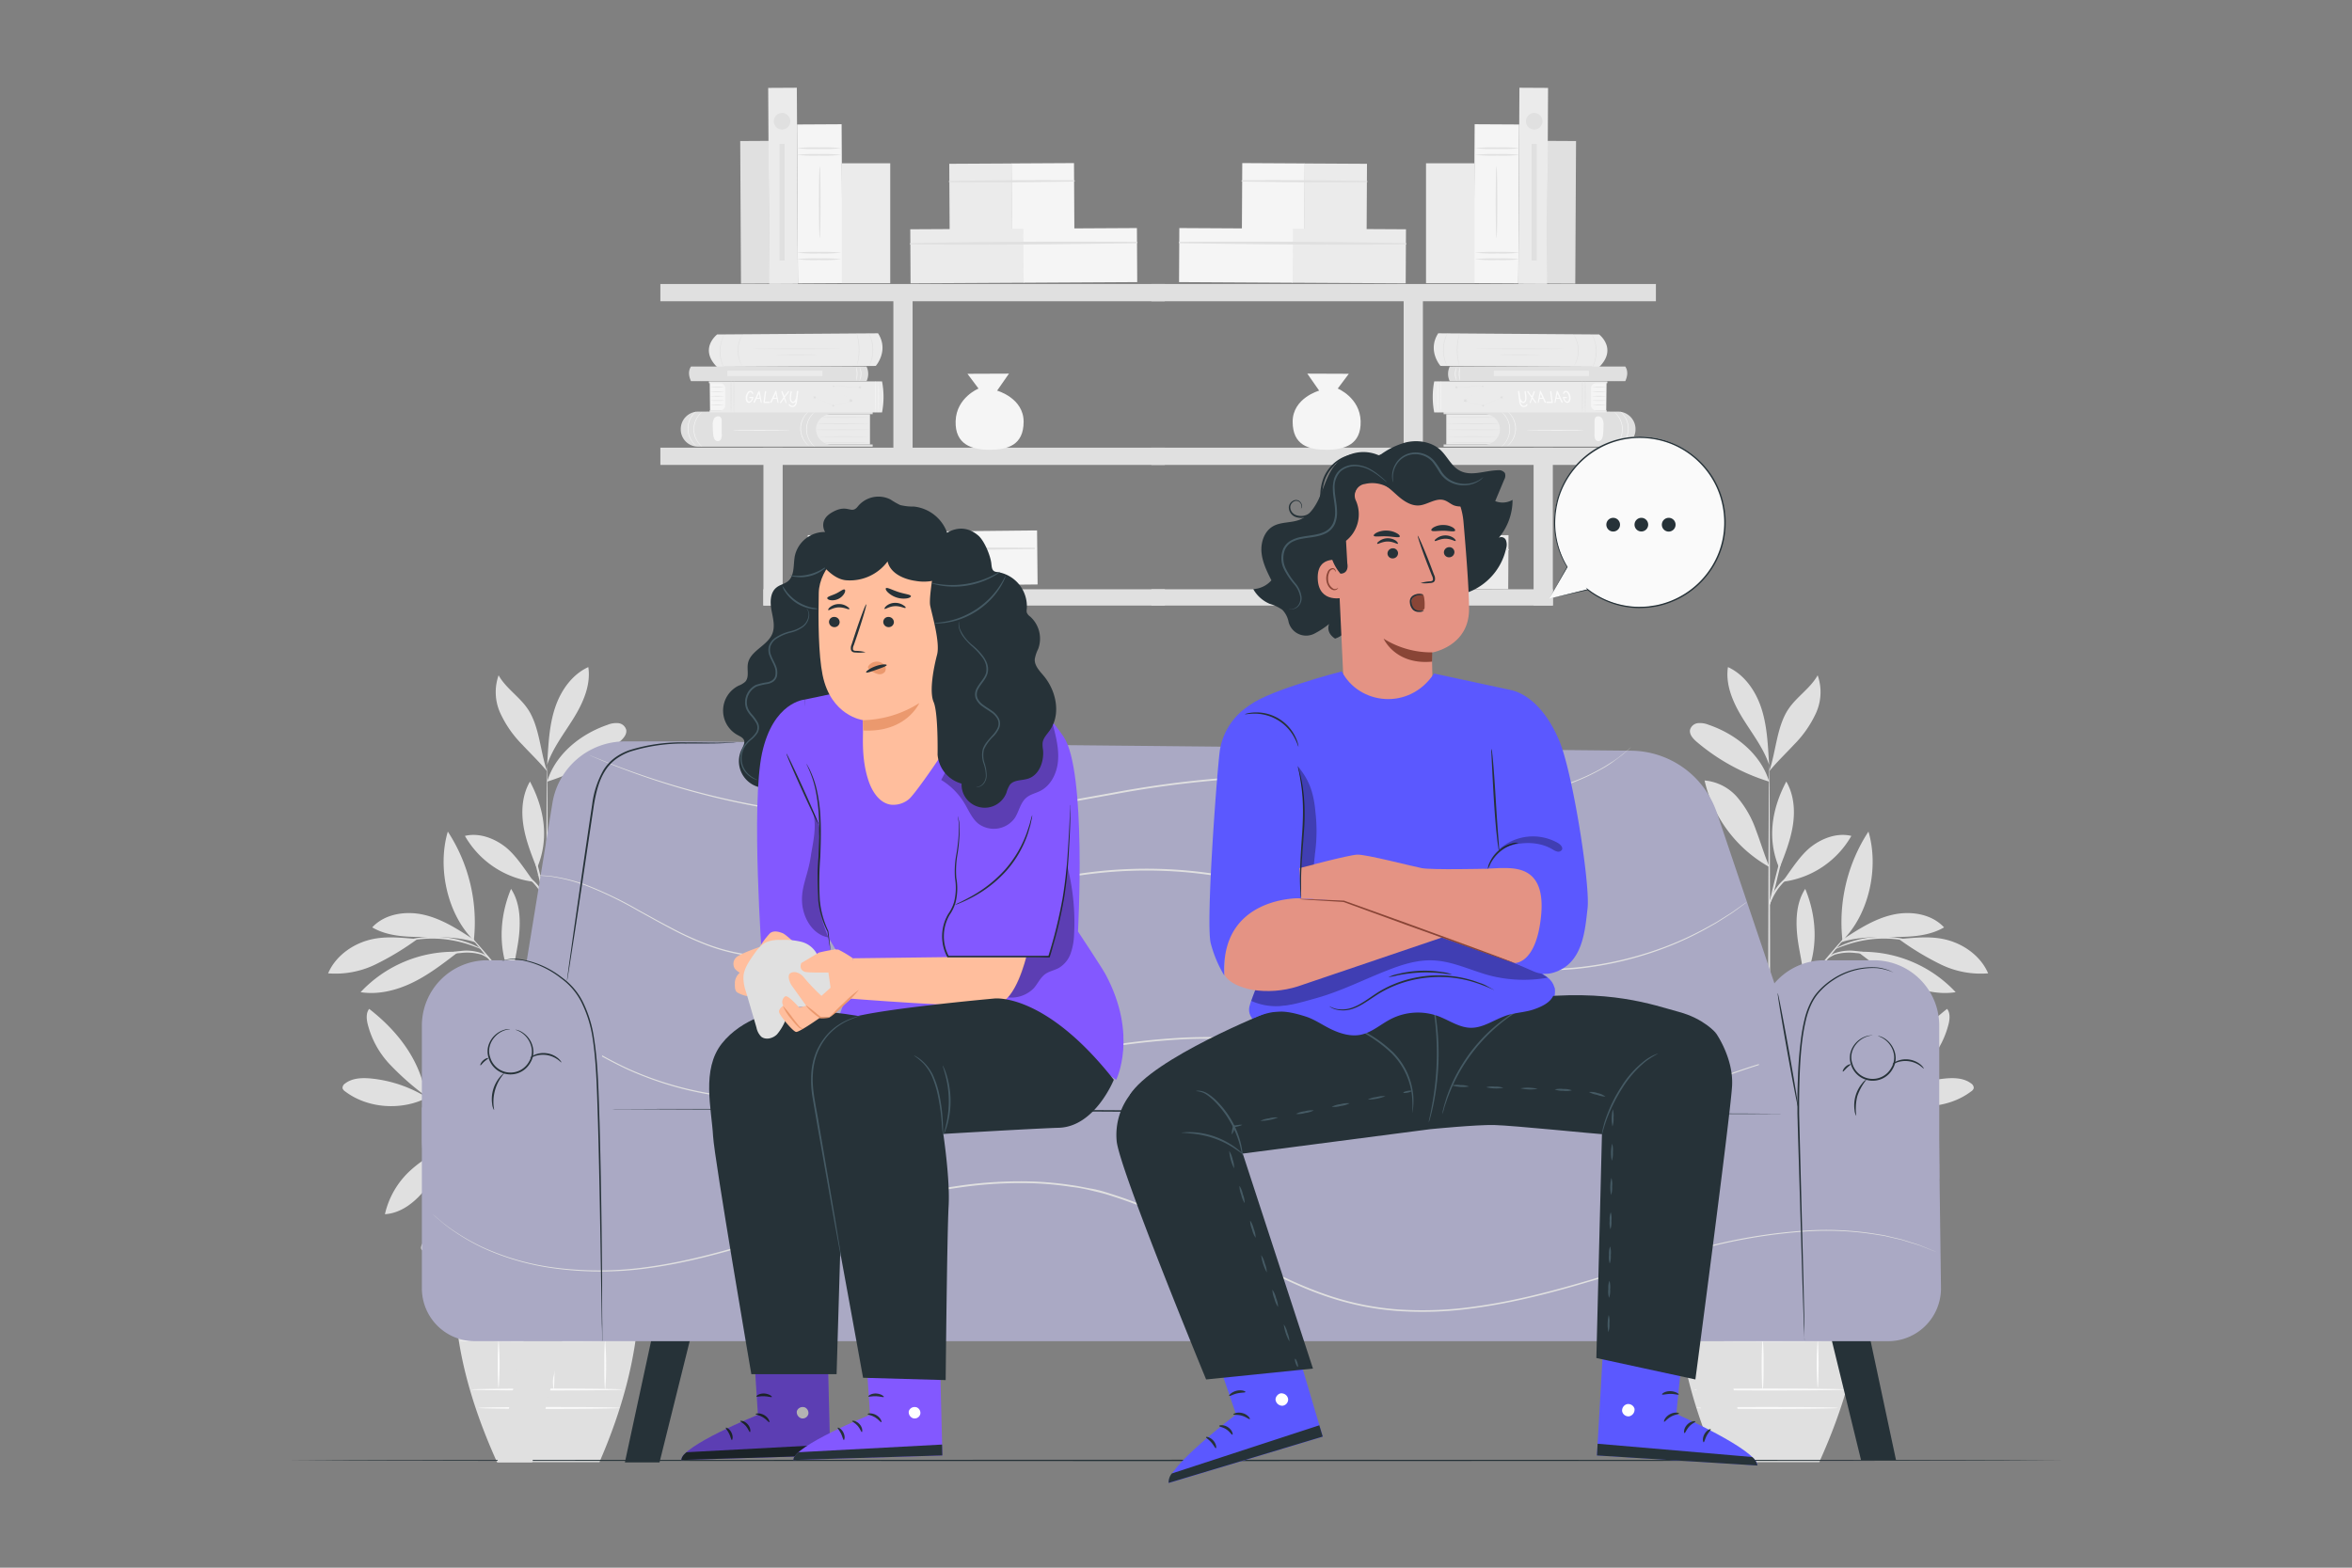 <svg xmlns="http://www.w3.org/2000/svg" width="402" height="268" fill="none"><rect width="100%" height="100%" fill="#808080" stroke="none"/><path fill="#EBEBEB" d="M122.576 57.175s-3.096 2.36-.131 5.45a.284.284 0 0 0 .196.088l27.043-.158s2.306-2.595.393-5.577l-27.501.197Z"/><path fill="#E0E0E0" d="M143.71 59.639s-3.369.054-7.523.054c-4.153 0-7.522-.027-7.522-.054s3.369-.055 7.522-.055c4.154 0 7.523.022 7.523.055Zm-4.187 1.003c0 .032-1.58.054-3.537.054-1.957 0-3.549-.054-3.549-.054s1.581-.055 3.532-.055c1.952 0 3.554 0 3.554.054Zm6.951 1.848s.06-.31.142-.812c.223-1.306.21-2.64-.039-3.941-.092-.502-.174-.807-.158-.813.033.067.058.136.077.208.064.192.117.389.158.588a9.496 9.496 0 0 1 .038 3.969c-.055.25-.104.452-.147.588-.016.073-.04.145-.071.213Zm2.017-5.522c.048.06.088.125.12.196.044.078.084.157.119.24.053.107.098.218.137.332.111.293.198.593.261.9.071.373.109.753.115 1.133 0 .382-.033.763-.098 1.14-.057.308-.139.61-.246.905-.036.113-.08.224-.13.332-.039.098-.082.18-.115.245a.85.85 0 0 1-.12.197s.131-.3.295-.802c.093-.292.166-.59.218-.894.058-.371.087-.747.087-1.123a7.1 7.1 0 0 0-.109-1.117 6.327 6.327 0 0 0-.229-.889c-.169-.496-.322-.785-.305-.795Zm-21.647 5.554a.694.694 0 0 1-.125-.18 1.372 1.372 0 0 1-.126-.223 2.52 2.52 0 0 1-.147-.31 4.919 4.919 0 0 1-.262-.856 5.7 5.7 0 0 1-.109-1.09c.009-.368.055-.733.137-1.09.068-.291.165-.574.289-.846.042-.106.093-.208.152-.305.037-.079.08-.154.131-.224a1.01 1.01 0 0 1 .131-.18s-.158.273-.344.742c-.11.27-.197.55-.261.834a6.444 6.444 0 0 0-.126 1.09c0 .366.032.73.099 1.09.056.288.134.57.234.845.18.458.343.692.327.703Zm-2.922.66a.951.951 0 0 1-.136-.202 2.73 2.73 0 0 1-.142-.256 5.609 5.609 0 0 1-.474-1.303 6.355 6.355 0 0 1-.152-1.221 6.633 6.633 0 0 1 .098-1.227 5.57 5.57 0 0 1 .267-.964c.043-.137.103-.251.147-.355.038-.09.082-.177.131-.261.036-.076.079-.147.131-.213 0 0-.153.322-.338.856a6.092 6.092 0 0 0-.24.96 7.474 7.474 0 0 0-.087 1.204c.011.403.058.805.141 1.2.07.322.165.64.284.948.201.523.392.823.37.834Z"/><path fill="#EBEBEB" d="M148.692 70.808v5.178h-10.013v-5.178h10.013Z"/><path fill="#E0E0E0" d="M116.356 73.446a1.565 1.565 0 0 0 0 .137 2.961 2.961 0 0 0 2.977 2.775h29.823v-.371h-7.087a2.587 2.587 0 0 1-2.589-2.59 2.588 2.588 0 0 1 2.589-2.589h7.087v-.545l-29.834.103a2.977 2.977 0 0 0-2.133.914 2.975 2.975 0 0 0-.833 2.166Z"/><path fill="#E0E0E0" d="M148.692 73.469c0 .027-2.06.054-4.6.054-2.541 0-4.596 0-4.596-.054 0-.055 2.055-.055 4.596-.055 2.54 0 4.6.022 4.6.055Zm-.147 1.166c0 .027-1.946.054-4.361.054s-4.361-.027-4.361-.054c0-.028 1.946-.055 4.361-.055s4.361.022 4.361.055Zm.147 1.063c0 .032-1.749.054-3.914.054-2.164 0-3.908 0-3.908-.054 0-.055 1.75-.055 3.908-.055 2.159 0 3.914.027 3.914.055Zm0-3.282c0 .033-2.017.055-4.502.055-2.486 0-4.508 0-4.508-.055 0-.054 2.017-.054 4.508-.054s4.502.027 4.502.054Zm-.147-1.046c0 .032-1.793.054-4.006.054s-4.012 0-4.012-.054c0-.055 1.799-.055 4.012-.055 2.213 0 4.006.027 4.006.055Z"/><path fill="#F5F5F5" d="M119.965 70.454a6.989 6.989 0 0 0-.632.752 3.812 3.812 0 0 0 .054 4.437c.2.26.416.506.649.736a1.077 1.077 0 0 1-.212-.158 3.243 3.243 0 0 1-.502-.545 3.78 3.78 0 0 1-.055-4.524 3.5 3.5 0 0 1 .491-.546c.063-.058.132-.11.207-.152Z"/><path fill="#F5F5F5" d="M118.957 70.34c-.23.233-.442.484-.633.751a3.817 3.817 0 0 0 .055 4.432c.198.262.415.51.648.742a1.085 1.085 0 0 1-.212-.159 3.553 3.553 0 0 1-.502-.545 3.78 3.78 0 0 1-.054-4.524c.144-.199.308-.381.49-.545.063-.06.133-.11.208-.153Zm20.261.114a6.989 6.989 0 0 0-.632.752 3.812 3.812 0 0 0 .054 4.437c.2.26.416.506.649.736a1.273 1.273 0 0 1-.212-.158 3.553 3.553 0 0 1-.502-.545 3.881 3.881 0 0 1-.779-2.251 3.84 3.84 0 0 1 .73-2.273c.141-.2.303-.383.485-.546.063-.058.132-.11.207-.152Z"/><path fill="#F5F5F5" d="M138.21 70.34c-.23.233-.442.484-.633.751a4.022 4.022 0 0 0-.681 2.224 3.97 3.97 0 0 0 .736 2.208c.198.262.415.51.649.742a1.292 1.292 0 0 1-.213-.159 3.834 3.834 0 0 1-.501-.545 3.892 3.892 0 0 1-.78-2.257 3.815 3.815 0 0 1 1.216-2.812c.062-.06.132-.11.207-.153Zm-14.849 3.831v-2.104a1.505 1.505 0 0 0-.076-.545.514.514 0 0 0-.398-.338.809.809 0 0 0-.861.409 2.06 2.06 0 0 0-.208 1.03c0 .545.028 1.09.082 1.635a1.9 1.9 0 0 0 .196.758.637.637 0 0 0 .641.394.63.63 0 0 0 .564-.498 2.17 2.17 0 0 0 .06-.74Zm11.578-.605c0 .033-2.18.055-4.813.055-2.633 0-4.814 0-4.814-.055 0-.054 2.154-.054 4.814-.054s4.813.027 4.813.054Zm-13.579-3.325-.054-4.906h2.671l.093 4.906h-2.71Z"/><path fill="#E0E0E0" d="M123.819 66.207a14.07 14.07 0 0 1-2.48 0 14.147 14.147 0 0 1 2.48 0Zm0 .758a14.07 14.07 0 0 1-2.48 0 14.127 14.127 0 0 1 2.48 0Zm0 .763a14.07 14.07 0 0 1-2.48 0 14.127 14.127 0 0 1 2.48 0Zm0 .752a14.07 14.07 0 0 1-2.48 0 14.127 14.127 0 0 1 2.48 0Zm0 .758a14.07 14.07 0 0 1-2.48 0 14.127 14.127 0 0 1 2.48 0Z"/><path fill="#EBEBEB" d="M121.164 65.204h29.594a13.958 13.958 0 0 1 0 5.304H121.29v-.36h1.804a.847.847 0 0 0 .786-.525.863.863 0 0 0 .064-.325v-2.933a.848.848 0 0 0-.85-.85h-1.93v-.31Z"/><path fill="#FAFAFA" d="M128.163 67.859h.491a.094.094 0 0 1 .055 0 .1.1 0 0 1 .041.038.103.103 0 0 1 .013.054.043.043 0 0 1 0 .028l-.033.13a1.442 1.442 0 0 1-.31.546.588.588 0 0 1-.42.218h-.06a.47.47 0 0 1-.338-.24 1.085 1.085 0 0 1-.147-.594c.001-.144.021-.287.06-.425.055-.21.156-.406.294-.573a.596.596 0 0 1 .447-.234.366.366 0 0 1 .185.043.6.6 0 0 1 .289.36.135.135 0 0 1 0 .05.082.082 0 0 1 0 .048.092.092 0 0 1-.038.041.096.096 0 0 1-.054.014h-.017a.106.106 0 0 1-.041-.025.105.105 0 0 1-.024-.04.55.55 0 0 0-.06-.115.283.283 0 0 0-.234-.142.288.288 0 0 0-.164.06.853.853 0 0 0-.273.387 1.5 1.5 0 0 0-.114.545c-.005.15.023.299.082.436a.29.29 0 0 0 .261.196.338.338 0 0 0 .235-.147c.117-.132.205-.288.256-.457h-.354c-.077 0-.115-.055-.12-.12a.242.242 0 0 1 0-.038.115.115 0 0 1 .092-.044Zm1.68-.965v.038c0 .071.136.681.348 1.832a.085.085 0 0 1 0 .054.09.09 0 0 1-.034.042.088.088 0 0 1-.053.013.094.094 0 0 1-.054-.025.101.101 0 0 1-.028-.052l-.114-.605h-.611l-.294.61a.125.125 0 0 1-.041.036.116.116 0 0 1-.052.014.124.124 0 0 1-.06 0 .104.104 0 0 1-.035-.037.099.099 0 0 1-.014-.05.09.09 0 0 1 0-.033c0-.044.049-.109.088-.202.425-.926.681-1.477.763-1.635a.114.114 0 0 1 .103-.07.1.1 0 0 1 .054.023.114.114 0 0 1 .034.047Zm-.131.414-.333.687h.464l-.131-.687Zm1.782 1.592h-.894a.09.09 0 0 1-.054 0c-.028 0-.044-.054-.055-.114 0-.033.082-.644.245-1.826a.082.082 0 0 0 0-.039.104.104 0 0 1 .098-.065h.05c.017.01.032.024.041.041.01.017.014.037.013.057 0 .076 0 .245-.06.496-.103.78-.153 1.194-.158 1.238h.812a.092.092 0 0 1 .071.098v.032a.13.13 0 0 1-.109.082Zm1.216-2.006v.038c0 .071.136.682.349 1.832a.101.101 0 0 1 0 .054.094.094 0 0 1-.088.055.089.089 0 0 1-.053-.025.088.088 0 0 1-.028-.051l-.12-.605h-.605l-.295.61a.12.12 0 0 1-.04.035.125.125 0 0 1-.052.014.106.106 0 0 1-.074-.03.105.105 0 0 1-.03-.073.06.06 0 0 1 0-.033c0-.044.049-.11.093-.202.425-.927.676-1.477.763-1.635a.107.107 0 0 1 .037-.052.105.105 0 0 1 .061-.02.11.11 0 0 1 .082.088Zm-.131.414-.327.687h.463l-.136-.687Zm1.553.638.164.447c.087.257.136.393.136.404a.085.085 0 0 1 0 .054.11.11 0 0 1-.092.05c-.039 0-.066 0-.088-.072a.16.16 0 0 0 0-.043 17.172 17.172 0 0 1-.239-.633l-.502.693a.113.113 0 0 1-.098.054h-.055a.098.098 0 0 1-.037-.036.09.09 0 0 1-.012-.051.377.377 0 0 1 .055-.087c.169-.218.354-.48.545-.78 0-.06-.044-.114-.06-.169a12.703 12.703 0 0 1-.283-.79.079.079 0 0 1 .004-.04.093.093 0 0 1 .02-.035.099.099 0 0 1 .034-.023.09.09 0 0 1 .04-.006.104.104 0 0 1 .098.055l.311.79.594-.812a.11.11 0 0 1 .092-.049h.049a.105.105 0 0 1 .041.039.112.112 0 0 1 .014.054.202.202 0 0 1 0 .049l-.731.937Zm2.208-1.096h.049a.098.098 0 0 1 .04.04c.01.016.015.034.015.053-.142 1.15-.224 1.778-.24 1.87-.025.175-.09.341-.191.485a.688.688 0 0 1-.594.29.699.699 0 0 1-.284-.072.648.648 0 0 1-.316-.278.166.166 0 0 1 0-.054.102.102 0 0 1 0-.05.104.104 0 0 1 .038-.04.101.101 0 0 1 .055-.014.121.121 0 0 1 .082.044.542.542 0 0 0 .452.262.444.444 0 0 0 .354-.18.955.955 0 0 0 .197-.545.453.453 0 0 1-.131.136.544.544 0 0 1-.316.109h-.06a.51.51 0 0 1-.344-.245 1.094 1.094 0 0 1-.147-.595v-.332c0-.115.055-.436.12-.769a.09.09 0 0 1 0-.032.09.09 0 0 1 .023-.04.095.095 0 0 1 .082-.03.098.098 0 0 1 .042.015.085.085 0 0 1 .049.082c0 .054 0 .19-.043.409a4.99 4.99 0 0 0-.071.621c-.007.165.019.33.076.485a.295.295 0 0 0 .267.213h.033a.548.548 0 0 0 .267-.213 1.42 1.42 0 0 0 .224-.496l.13-1.014v-.043a.089.089 0 0 1 .097-.09.088.088 0 0 1 .045.019Z"/><path fill="#F5F5F5" d="M149.646 70.58c-.032 0-.054-1.222-.054-2.727 0-1.504 0-2.725.054-2.725.055 0 .055 1.216.055 2.725 0 1.51-.027 2.726-.055 2.726Z"/><path fill="#E0E0E0" d="M125.432 70.58c-.032 0-.054-1.222-.054-2.727 0-1.504 0-2.725.054-2.725.055 0 .055 1.216.055 2.725 0 1.51-.027 2.726-.055 2.726Z"/><path fill="#F5F5F5" d="M150.164 70.58c-.027 0-.055-1.222-.055-2.727 0-1.504.028-2.725.055-2.725s.055 1.216.055 2.725c0 1.51-.022 2.726-.055 2.726Z"/><path fill="#E0E0E0" d="M124.947 70.58c-.032 0-.054-1.222-.054-2.727 0-1.504 0-2.725.054-2.725.055 0 .055 1.216.055 2.725 0 1.51-.027 2.726-.055 2.726Zm17.526-4.547 3.129 2.524h.027-.038l-.415.109-2.643.698-2.393-1.014-.682-.29-.174-.081.18.076.681.284 2.398 1.003 2.639-.692.42-.11v.028l-3.118-2.53"/><path fill="#E0E0E0" d="m145.313 68.153.169.164.229-.05-.099.208.115.207-.229-.032-.158.174-.044-.229-.212-.098.201-.11.028-.234Zm-3.004.997.12.093.142-.038-.055.142.087.125-.152-.01-.093.12-.038-.148-.142-.054.126-.082.005-.147Zm-3.314-1.362.191.011.114-.147.044.18.174.065-.158.104-.005.185-.142-.12-.18.05.065-.17-.103-.158Zm7.719-1.717.185.017.115-.148.043.18.18.06-.158.104-.011.185-.142-.12-.179.05.07-.17-.103-.158Zm-4.394-.12.12.006.071-.093.027.114.114.044-.098.06-.005.12-.093-.076-.114.032.043-.109-.065-.098Z"/><path fill="#E0E0E0" d="M146.975 66.202s-1.014 0-2.262-.076c-1.248-.077-2.257-.104-2.257-.115 0-.01 1.014 0 2.263.071 1.248.07 2.256.11 2.256.12Zm1.134-1.042h-30.008c-.398-.893-.491-1.738 0-2.496h30.008a2.9 2.9 0 0 1 0 2.497Z"/><path fill="#EBEBEB" d="M140.576 63.378h-16.261v.91h16.261v-.91Z"/><path fill="#E0E0E0" d="M119.251 65.171s-.115-.092-.24-.3a2.226 2.226 0 0 1-.158-1.81.859.859 0 0 1 .18-.337 2.44 2.44 0 0 1-.104.365 2.513 2.513 0 0 0 .153 1.745c.063.109.12.221.169.337Zm.649 0s-.115-.092-.235-.3a2.13 2.13 0 0 1-.278-.888 2.287 2.287 0 0 1 .115-.921c.037-.125.1-.24.185-.338 0 0-.049.142-.109.365-.077.29-.105.59-.082.889.029.296.108.586.235.855.063.11.119.222.169.338Z"/><path fill="#F5F5F5" d="M146.893 65.117c.12-.397.191-.807.213-1.22a4.998 4.998 0 0 0-.196-1.227 2.553 2.553 0 0 1 0 2.447h-.017Zm-.556-.005c-.032 0 .093-.546.093-1.2 0-.654-.131-1.188-.098-1.194.154.379.225.786.207 1.194a2.93 2.93 0 0 1-.202 1.2Z"/><path fill="#EBEBEB" d="m172.932 27.944-10.684.058.062 11.338 10.684-.058-.062-11.338Z"/><path fill="#F5F5F5" d="m183.567 27.88-10.684.059.061 11.338 10.684-.058-.061-11.338Z"/><path fill="#E0E0E0" d="M162.26 31.135c7.101.058 14.21.025 21.325-.099.03 0 .06-.012.081-.033a.117.117 0 0 0 .034-.081.115.115 0 0 0-.115-.114 897.08 897.08 0 0 0-21.319.13.1.1 0 0 0-.07.03.099.099 0 0 0 0 .138.1.1 0 0 0 .07.029h-.006Z"/><path fill="#EBEBEB" d="m174.999 39.091-19.417.105.05 9.24 19.417-.105-.05-9.24Z"/><path fill="#F5F5F5" d="m194.322 38.987-19.416.105.05 9.24 19.416-.106-.05-9.24Z"/><path fill="#E0E0E0" d="M155.593 41.77c12.903.142 25.844 0 38.742-.196a.114.114 0 0 0 .089-.112.114.114 0 0 0-.089-.112c-12.903-.07-25.844-.06-38.742.224a.097.097 0 0 0-.069.028.1.1 0 0 0-.029.07.1.1 0 0 0 .029.07.097.097 0 0 0 .069.028Z"/><path fill="#EBEBEB" d="m157.479 91.38-19.417.105.05 9.239 19.417-.105-.05-9.24Z"/><path fill="#F5F5F5" d="m177.253 90.675-19.417.194.092 9.24 19.417-.194-.092-9.24Z"/><path fill="#E0E0E0" d="M138.068 94.057c12.903.142 25.844 0 38.741-.196a.117.117 0 0 0 .065-.04.116.116 0 0 0 0-.143.116.116 0 0 0-.065-.04c-12.903-.071-25.843-.06-38.741.223a.097.097 0 0 0-.069.029.098.098 0 0 0 0 .139.097.097 0 0 0 .069.028Zm-6.655-69.972-4.896.027.132 24.371 4.895-.026-.131-24.372Z"/><path fill="#EBEBEB" d="m136.193 15-4.895.027.182 33.518 4.895-.026L136.193 15Z"/><path fill="#F5F5F5" d="m143.847 21.238-7.609.041.147 27.163 7.609-.041-.147-27.163Z"/><path fill="#E0E0E0" d="M143.792 26.474a27.002 27.002 0 0 1-3.816.13 27.067 27.067 0 0 1-3.816-.13 28.08 28.08 0 0 1 3.816-.131c1.273-.043 2.548 0 3.816.13Zm0-1.139a27.95 27.95 0 0 1-3.816.13 28.08 28.08 0 0 1-3.816-.13 28.095 28.095 0 0 1 3.816-.13 28.03 28.03 0 0 1 3.816.13Zm0 18.981a26.458 26.458 0 0 1-3.816.136c-1.273.046-2.549 0-3.816-.136a28.08 28.08 0 0 1 3.816-.131c1.273-.043 2.548 0 3.816.13Zm0-1.118a28.03 28.03 0 0 1-3.816.13 27.95 27.95 0 0 1-3.816-.13 28.095 28.095 0 0 1 3.816-.13 27.95 27.95 0 0 1 3.816.13Zm-3.68-2.513c-.076 0-.136-2.725-.136-6.116 0-3.39.06-6.122.136-6.122.077 0 .131 2.726.131 6.122s-.06 6.116-.131 6.116Z"/><path fill="#EBEBEB" d="M152.159 27.913h-8.286v20.502h8.286V27.913Z"/><path fill="#E0E0E0" d="M135.081 20.723a1.416 1.416 0 0 1-.868 1.309 1.411 1.411 0 1 1 .868-1.309Zm-.976 3.876h-.872v19.94h.872V24.6Zm64.988 51.927h-86.225v2.95h86.225v-2.95Zm0-27.98h-86.225v2.949h86.225v-2.95Zm.006 52.194h-68.63v2.786h68.63v-2.786Z"/><path fill="#E0E0E0" d="M155.981 50.917h-3.287v27.834h3.287V50.917Zm-22.209 25.609h-3.287v26.984h3.287V76.526Z"/><path fill="#F5F5F5" d="m172.448 63.874-2.022 2.906s4.53 1.259 4.53 5.31c0 4.05-2.78 4.802-5.811 4.802s-5.936-.883-5.811-4.906c.126-4.023 3.914-5.56 3.914-5.56l-1.891-2.525 7.091-.027Z"/><path fill="#E0E0E0" d="M73.02 187.653a22.224 22.224 0 0 0-9.512-3.271c-1.554-.158-3.271-.114-4.503.829a.937.937 0 0 0-.464.818c.078.228.235.421.442.545 3.87 2.954 9.725 3.325 14.037 1.063m-.229-.251a46.407 46.407 0 0 1-6.143-5.408 15.513 15.513 0 0 1-3.854-7.119c-.164-.812-.213-1.739.305-2.388 4.906 3.816 8.722 8.771 9.692 14.915Z"/><path fill="#E0E0E0" d="M72.987 187.62a22.28 22.28 0 0 1 .109-8.067c.616-2.633 2.05-5.157 4.301-6.656.845 1.979.48 4.257-.115 6.323a30.615 30.615 0 0 1-4.262 8.978m4.764 8.024c-2.91.354-5.45 1.892-7.631 3.86a14.455 14.455 0 0 0-4.361 7.489c2.862-.174 5.287-2.18 7.043-4.453 1.755-2.273 2.976-4.737 4.906-6.852m1.084 1.33a18.831 18.831 0 0 1 2.18-17.798c1.636 5.909 1.053 12.581-2.18 17.798Zm6.345 7.555a13.626 13.626 0 0 0-13.006 7.484c-.163.327-.305.736-.087 1.025a.962.962 0 0 0 .861.251c2.562-.164 4.835-1.706 6.71-3.467 1.876-1.761 3.511-3.783 5.582-5.304m-.261-.403a24.204 24.204 0 0 1-.24-13.53c.474-1.744 1.275-3.581 2.883-4.393a.563.563 0 0 1 .448-.082.616.616 0 0 1 .278.327 8.138 8.138 0 0 1 .68 3.865 24.666 24.666 0 0 1-.61 3.93c-.507 2.404-.78 4.982-2.093 7.054-.312.5-.592 1.019-.84 1.553-.25.545-.25.709-.479 1.129m16.762 2.649c-1.243-4.732.076-10.466 3.058-14.348.224-.283.513-.588.872-.545.546.049.693.78.665 1.33a25.858 25.858 0 0 1-4.595 13.574m1.515 1.025c5.751 1.493 12.347.043 17.128-3.484a13.887 13.887 0 0 0-9.267-1.139c-3.096.709-5.925 2.099-7.855 4.623m1.27-3.151c3.222-5.25 9.393-8.673 15.542-8.989-.704 2.502-2.764 4.448-5.081 5.62-2.317 1.172-4.906 1.69-7.463 2.18-.992.191-2.354.404-2.998 1.183m-2.469-15.285c.872-2.987 1.75-5.996 1.989-9.098.24-3.101-.207-6.345-1.815-9.005-3.009 5.817-3.314 12.62-.267 18.42m10.216-5.43c3.521-6.394 10.695-11.502 17.956-12.216-2.802 6.972-10.439 12.363-17.956 12.216Zm-2.208 1.248c5.244.802 9.714 4.149 14.614 6.182a6.54 6.54 0 0 0 3.304.632 2.576 2.576 0 0 0 2.419-1.713 2.577 2.577 0 0 0-.784-2.86 7.01 7.01 0 0 0-2.399-1.456c-5.342-2.224-11.065-2.278-16.691-.932"/><path fill="#E0E0E0" d="M106.959 189.648c1.188.343 1.591.954 2.534 1.755a27.332 27.332 0 0 0 11.083 5.697c.419.103.975.147 1.188-.235.212-.381-.049-.741-.289-1.041a15.264 15.264 0 0 0-6.689-4.541c-2.562-.954-4.775-2.098-7.827-1.853m-3.413-22.001a21.004 21.004 0 0 0 16.081 5.451c.268.002.529-.091.736-.261.403-.442-.082-1.123-.545-1.489-4.726-3.69-10.45-5.216-16.261-3.723"/><path fill="#E0E0E0" d="M107.591 165.941a22.431 22.431 0 0 1 20.071-3.309c-2.529 2.491-6.034 3.816-9.567 4.198a30.096 30.096 0 0 1-10.504-.889Zm-1.614-10.21c-.463-4.715-.163-8.444-.49-13.186 0-.376-.104-.834-.458-.97-.496-.191-.905.419-1.091.921a15.11 15.11 0 0 0 2.012 13.132"/><path fill="#E0E0E0" d="M105.64 156.255c3.199-1.979 5.598-4.563 7.817-7.599 1.542-2.11 2.845-4.645 2.496-7.234-2.18-.043-4.23 1.15-5.642 2.797a15.816 15.816 0 0 0-2.873 5.783c-.626 2.077-1.09 4.214-1.798 6.253Zm7.68-2.132a63.142 63.142 0 0 0 19.237-11.344c-2.295-.927-4.906-.376-7.228.545-5.244 2.121-9.534 5.697-12.107 10.739m-5.424 4.775c3.554.387 7.157.638 10.684.049 3.527-.588 6.738-1.951 9.97-3.314.284-.079.527-.262.682-.512a.788.788 0 0 0-.246-.856 2.072 2.072 0 0 0-.85-.398c-3.516-.981-7.315-.545-10.777.643a50.205 50.205 0 0 0-9.463 4.388Zm-20.278 8.755c-2.42-4.906-2.268-10.603-.175-15.64 1.478 2.246 1.636 5.103 1.385 7.774-.25 2.671-1.09 5.451-1.134 8.106m-9.757-5.124a21.797 21.797 0 0 0-16.206 6.906c3.02.474 6.127-.305 8.874-1.635 2.747-1.33 5.19-3.222 7.631-5.091m-6.803-2.355c-2.96-.24-5.81-.605-8.656.267-2.845.872-5.435 2.867-6.596 5.593a15.616 15.616 0 0 0 8.117-1.532 47.215 47.215 0 0 0 7.135-4.323m9.633.093c-2.66-1.745-5.397-3.522-8.493-4.241-3.096-.72-6.694-.191-8.858 2.147 2.513 1.472 5.554 1.636 8.465 1.636 2.911 0 6.476-.033 9.218.937"/><path fill="#E0E0E0" d="M80.984 160.773c-4.552-4.47-6.274-12.499-4.443-18.61a28.347 28.347 0 0 1 4.443 18.61ZM93.5 148.111c.856-1.996 1.46-4.094 2.235-6.122a17.524 17.524 0 0 1 3.178-5.642 8.36 8.36 0 0 1 5.636-2.922 22.702 22.702 0 0 1-10.94 14.718m-2.371 2.606c-1.423-1.957-3.064-4.612-4.994-6.067-1.93-1.456-4.431-2.344-6.78-1.783a15.807 15.807 0 0 0 11.774 7.85Zm.452-2.475c-.932-2.366-1.87-4.759-2.246-7.272-.376-2.513-.147-5.2 1.14-7.397 2.496 4.726 3.303 9.812 1.231 14.718m1.707-14.718c1.417-4.682 5.701-8.128 10.357-9.708a3.858 3.858 0 0 1 1.815-.273 1.584 1.584 0 0 1 1.335 1.118c.164.795-.49 1.509-1.09 2.038a35.128 35.128 0 0 1-12.368 6.825m.005-3.827c.18-3.02.365-6.083 1.347-8.94.98-2.856 2.878-5.543 5.631-6.797.463 3.047-.878 6.083-2.503 8.722-1.624 2.638-3.576 5.102-4.551 8.029m0 1.063c-1.172-3.412-1.292-7.746-3.337-10.717-1.428-2.077-3.712-3.494-4.944-5.696a8.662 8.662 0 0 0 .29 6.465 18.776 18.776 0 0 0 3.777 5.413c1.515 1.635 2.807 2.829 4.214 4.535Z"/><path fill="#E0E0E0" d="M93.522 232.352c-.088 0-.17-22.759-.175-50.832-.005-28.073.06-50.837.153-50.837.092 0 .169 22.758.174 50.837.006 28.079-.06 50.832-.152 50.832Z"/><path fill="#E0E0E0" d="M113.413 164.159a5.444 5.444 0 0 1-.856.321l-2.355.791c-1.984.676-4.715 1.635-7.675 2.872-2.96 1.238-5.697 2.279-7.272 3.642a5.368 5.368 0 0 0-1.46 1.935c-.224.545-.262.861-.295.856a.743.743 0 0 1 0-.24c.036-.226.09-.449.163-.665a5.18 5.18 0 0 1 1.429-2.061c.954-.8 2.022-1.455 3.167-1.946a97.817 97.817 0 0 1 4.143-1.815c2.97-1.216 5.718-2.18 7.729-2.786a57.345 57.345 0 0 1 2.388-.697c.291-.097.59-.166.894-.207Z"/><path fill="#E0E0E0" d="M119.932 148.143c-.07.094-.151.18-.24.257l-.73.681c-.676.621-1.603 1.455-2.726 2.48l-9.076 8.079c-3.543 3.156-6.601 6.17-8.722 8.438a118.4 118.4 0 0 0-2.469 2.726l-.66.752a1.533 1.533 0 0 1-.245.251 1.82 1.82 0 0 1 .196-.295c.137-.18.338-.452.61-.79a72.481 72.481 0 0 1 2.4-2.802 115.136 115.136 0 0 1 8.678-8.526c3.554-3.145 6.792-5.996 9.141-8.007 1.15-.992 2.099-1.805 2.797-2.399l.768-.638c.083-.081.176-.151.278-.207Z"/><path fill="#E0E0E0" d="M103.339 162.85c-.093-.043.643-1.755 1.384-3.914.742-2.158 1.091-3.984 1.189-3.968a13.546 13.546 0 0 1-.878 4.072 26.139 26.139 0 0 1-1.09 2.725 4.691 4.691 0 0 1-.605 1.085Zm-9.796 13.775a4.272 4.272 0 0 1-.545-.632l-1.4-1.793a537.318 537.318 0 0 0-4.618-5.909 553.774 553.774 0 0 0-4.704-5.844l-1.434-1.766a3.987 3.987 0 0 1-.49-.676c.215.177.413.376.588.594.365.393.883.976 1.51 1.701 1.26 1.45 2.966 3.489 4.786 5.783 1.82 2.295 3.424 4.421 4.546 5.997.546.779 1.014 1.412 1.32 1.859a4.1 4.1 0 0 1 .441.686Z"/><path fill="#E0E0E0" d="M89.183 171.027a8.063 8.063 0 0 1-1.827-3.423 9.707 9.707 0 0 1-.414-3.445h.142c-.066.261-.11.403-.136.398-.028-.006 0-.153 0-.426h.147c.068 1.136.264 2.261.583 3.353.605 2.06 1.592 3.489 1.505 3.543Zm-5.632-7.087a6.081 6.081 0 0 0-1.264-.741 8.607 8.607 0 0 0-3.544-.278 22.268 22.268 0 0 0-3.565.572c-.48.15-.97.269-1.466.355a5.015 5.015 0 0 1 1.406-.578 16.396 16.396 0 0 1 3.593-.692 7.678 7.678 0 0 1 3.652.392 2.27 2.27 0 0 1 1.188.97Zm-1.335-1.711c0 .049-.742-.3-1.952-.714a20.326 20.326 0 0 0-4.879-1.003 19.955 19.955 0 0 0-4.971.251c-1.26.228-2.022.463-2.039.408a1.8 1.8 0 0 1 .545-.223c.483-.166.974-.305 1.472-.414a17.436 17.436 0 0 1 9.976.763c.47.181.93.392 1.374.632.316.174.485.278.474.3Zm11.284-7.283a40.79 40.79 0 0 1-1.401-4.906c-.703-2.758-1.2-5.009-1.09-5.031.109-.022.725 2.18 1.422 4.949.698 2.77 1.156 4.988 1.069 4.988Z"/><path fill="#E0E0E0" d="M93.593 154.946c-.099.033-.513-1.45-1.581-2.965a12.85 12.85 0 0 0-2.328-2.399c.332.082.64.241.9.464a7.209 7.209 0 0 1 1.695 1.744 6.663 6.663 0 0 1 1.314 3.156Zm-.071 65.261c-.033 0-.104-.545-.36-1.515a21.335 21.335 0 0 0-1.521-3.941c-1.57-3.217-4.432-7.289-8.068-11.372-1.804-2.055-3.548-4.001-5.031-5.859a41.046 41.046 0 0 1-3.603-5.19 24.688 24.688 0 0 1-1.815-3.854 20.01 20.01 0 0 1-.36-1.09 1.882 1.882 0 0 1-.093-.393c.033 0 .196.546.545 1.45a28.096 28.096 0 0 0 1.897 3.778 42.97 42.97 0 0 0 3.636 5.119c1.488 1.842 3.238 3.772 5.042 5.832 3.647 4.094 6.504 8.221 8.035 11.486a19.82 19.82 0 0 1 1.434 4.012c.09.377.158.759.202 1.145.034.128.054.26.06.392Z"/><path fill="#E0E0E0" d="M111.499 199.902a7.618 7.618 0 0 1-.943.545 19.988 19.988 0 0 0-2.442 1.635 27.513 27.513 0 0 0-3.21 2.922c-1.129 1.194-2.29 2.573-3.473 4.056-2.366 2.971-4.579 5.598-5.909 7.697a32.577 32.577 0 0 0-1.483 2.535 7.715 7.715 0 0 1-.545.948.93.93 0 0 1 .088-.267c.07-.174.169-.425.316-.741a25.32 25.32 0 0 1 1.4-2.601c1.293-2.147 3.49-4.813 5.85-7.778 1.188-1.483 2.36-2.868 3.51-4.056a25.628 25.628 0 0 1 3.271-2.905 17.405 17.405 0 0 1 2.524-1.543c.311-.153.545-.251.736-.322a.873.873 0 0 1 .31-.125Zm.349 6.585c-.655.147-1.32.243-1.989.288a26.794 26.794 0 0 0-4.721.933 14.315 14.315 0 0 0-4.23 2.218c-.976.752-1.434 1.379-1.477 1.341a1.45 1.45 0 0 1 .294-.458 7.523 7.523 0 0 1 1.036-1.09 12.731 12.731 0 0 1 4.273-2.349 21.063 21.063 0 0 1 4.803-.851 11.952 11.952 0 0 1 2.011-.032Z"/><path fill="#E0E0E0" d="M100.008 210.547c-.103-.06.796-1.428 1.489-3.27.692-1.843.806-3.494.926-3.473.052.363.041.732-.032 1.091-.1.857-.296 1.699-.584 2.513a12.11 12.11 0 0 1-1.155 2.311 3.14 3.14 0 0 1-.644.828Zm17.308-28.345c-.097.072-.204.13-.316.174l-.938.426c-.409.174-.905.397-1.466.692-.562.294-1.221.589-1.903.997l-1.09.622c-.376.212-.752.474-1.145.719-.801.486-1.602 1.091-2.464 1.696a46.093 46.093 0 0 0-5.129 4.513 46.786 46.786 0 0 0-4.361 5.288c-.583.877-1.15 1.701-1.635 2.513-.235.409-.48.79-.682 1.172l-.583 1.09c-.387.698-.665 1.363-.932 1.935-.267.572-.485 1.09-.643 1.488l-.393.954c-.042.112-.095.22-.158.322.017-.118.048-.233.093-.344.087-.261.201-.583.338-.975.19-.504.407-.997.648-1.478.257-.583.518-1.259.894-1.967l.545-1.123c.197-.393.437-.78.67-1.189.448-.828 1.015-1.662 1.593-2.551a40.62 40.62 0 0 1 9.539-9.872c.872-.605 1.685-1.199 2.497-1.679.403-.245.779-.501 1.161-.714l1.09-.6c.692-.397 1.357-.686 1.935-.964.578-.278 1.09-.486 1.494-.644l.965-.37c.12-.056.246-.1.376-.131Z"/><path fill="#E0E0E0" d="M103.094 191.752c.134-.459.406-.867.779-1.166a4.966 4.966 0 0 1 3.151-1.21 8.73 8.73 0 0 1 3.32.648 4.78 4.78 0 0 1 1.254.611 8.372 8.372 0 0 1-1.33-.387 9.808 9.808 0 0 0-3.233-.545 5.118 5.118 0 0 0-3.009 1.057 9.103 9.103 0 0 0-.932.992Zm-2.126 2.192c-.093-.049.708-1.227.894-2.911.185-1.685-.3-3.009-.202-3.037.098-.027.218.295.371.845.189.727.243 1.483.158 2.23a6.018 6.018 0 0 1-.665 2.137c-.278.501-.524.763-.556.736ZM77.8 223.467c.491 8.722 3.113 17.542 7.147 26.487h17.509c3.848-8.853 6.285-17.689 6.721-26.487H77.8Z"/><path fill="#FAFAFA" d="M106.353 237.542c0 .093-5.772.163-12.891.163-7.12 0-12.892-.07-12.892-.163s5.772-.164 12.892-.164c7.119 0 12.891.071 12.891.164Zm-.386 3.15c0 .093-5.413.164-12.091.164-6.678 0-12.085-.071-12.085-.164 0-.092 5.402-.163 12.085-.163 6.683 0 12.091.071 12.091.163ZM85.23 229.18a49.908 49.908 0 0 1 0 8.073c-.092 0-.168-1.805-.168-4.04 0-2.235.076-4.033.169-4.033Z"/><path fill="#FAFAFA" d="M94.623 229.18c.092 0 .163 1.869.163 4.181 0 2.311-.07 4.181-.163 4.181s-.164-1.87-.164-4.181c0-2.312.07-4.181.164-4.181Zm8.82-.071a55.722 55.722 0 0 1 0 8.531c-.093 0-.164-1.914-.164-4.269 0-2.354.071-4.262.164-4.262Z"/><path fill="#FAFAFA" d="M108.643 229.18c0 .087-6.77.163-15.121.163-8.352 0-15.122-.076-15.122-.163 0-.088 6.765-.169 15.121-.169 8.357 0 15.122.07 15.122.169Z"/><path fill="#EBEBEB" d="M273.317 57.175s3.096 2.36.13 5.45a.283.283 0 0 1-.196.088l-27.043-.158s-2.306-2.595-.392-5.577l27.501.197Z"/><path fill="#E0E0E0" d="M252.182 59.639s3.369.054 7.523.054 7.523-.027 7.523-.054-3.369-.055-7.523-.055-7.523.022-7.523.055Zm4.187 1.003c0 .032 1.581.054 3.538.054 1.957 0 3.548-.054 3.548-.054s-1.58-.055-3.532-.055c-1.951 0-3.554 0-3.554.054Zm-6.95 1.848s-.06-.31-.142-.812a11.036 11.036 0 0 1 .038-3.941c.093-.502.175-.807.158-.813a1.09 1.09 0 0 0-.076.208 4.8 4.8 0 0 0-.158.588 9.463 9.463 0 0 0-.038 3.969c.054.25.103.452.147.588.016.073.04.145.071.213Zm-2.017-5.522a.887.887 0 0 0-.12.196 2.629 2.629 0 0 0-.12.24 2.842 2.842 0 0 0-.136.332 5.861 5.861 0 0 0-.262.9 6.538 6.538 0 0 0-.114 1.133c0 .382.033.763.098 1.14.056.308.138.61.245.905.037.113.08.224.131.332.038.098.082.18.114.245.032.07.072.137.12.197 0 0-.131-.3-.294-.802a6.535 6.535 0 0 1-.218-.894 7.038 7.038 0 0 1-.087-1.123c.006-.374.043-.748.109-1.117.054-.301.131-.598.229-.889.169-.496.321-.785.305-.795Zm21.646 5.554a.674.674 0 0 0 .126-.18c.049-.07.09-.145.125-.223.057-.1.106-.204.147-.31.114-.277.201-.564.262-.856a5.62 5.62 0 0 0 .109-1.09 5.558 5.558 0 0 0-.136-1.09 4.663 4.663 0 0 0-.289-.846 1.947 1.947 0 0 0-.153-.305 1.305 1.305 0 0 0-.131-.224.958.958 0 0 0-.13-.18s.158.273.343.742c.11.27.198.55.262.834.073.359.115.724.125 1.09.001.366-.032.73-.098 1.09-.057.288-.135.57-.235.845-.179.458-.343.692-.327.703Zm2.922.66a.918.918 0 0 0 .136-.202c.052-.083.1-.168.142-.256a5.605 5.605 0 0 0 .474-1.303c.09-.401.141-.81.153-1.221a6.72 6.72 0 0 0-.098-1.227 5.66 5.66 0 0 0-.267-.964c-.044-.137-.104-.251-.147-.355a2.506 2.506 0 0 0-.131-.261 1.177 1.177 0 0 0-.131-.213s.153.322.338.856c.105.313.186.633.24.96.061.398.09.8.087 1.204a6.717 6.717 0 0 1-.142 1.2c-.07.322-.165.64-.283.948-.202.523-.393.823-.371.834Z"/><path fill="#EBEBEB" d="M247.2 70.808v5.178h10.014v-5.178H247.2Z"/><path fill="#E0E0E0" d="M279.536 73.446c.003.046.003.091 0 .137a2.956 2.956 0 0 1-2.976 2.774h-29.823v-.37h7.086a2.59 2.59 0 0 0 0-5.179h-7.086v-.545l29.834.103a2.985 2.985 0 0 1 2.768 1.913c.143.372.21.769.197 1.167Z"/><path fill="#E0E0E0" d="M247.2 73.469c0 .027 2.061.054 4.601.054s4.595 0 4.595-.054c0-.055-2.055-.055-4.595-.055-2.54 0-4.601.022-4.601.055Zm.147 1.166c0 .027 1.946.054 4.361.054s4.361-.027 4.361-.054c0-.028-1.946-.055-4.361-.055s-4.361.022-4.361.055Zm-.147 1.063c0 .032 1.75.054 3.914.054s3.908 0 3.908-.054c0-.055-1.749-.055-3.908-.055s-3.914.027-3.914.055Zm0-3.282c0 .033 2.017.055 4.503.055s4.508 0 4.508-.055c0-.054-2.017-.054-4.508-.054s-4.503.027-4.503.054Zm.147-1.046c0 .032 1.794.054 4.007.054 2.213 0 4.012 0 4.012-.054 0-.055-1.799-.055-4.012-.055-2.213 0-4.007.027-4.007.055Z"/><path fill="#F5F5F5" d="M275.927 70.454c.229.235.44.487.633.752a3.819 3.819 0 0 1-.055 4.437c-.199.26-.416.506-.648.736.077-.044.148-.097.212-.158.187-.162.356-.345.502-.545a3.78 3.78 0 0 0 .054-4.524 3.494 3.494 0 0 0-.49-.546 1.095 1.095 0 0 0-.208-.152Z"/><path fill="#F5F5F5" d="M276.936 70.34c.23.233.441.484.632.751a3.812 3.812 0 0 1-.054 4.432 6.94 6.94 0 0 1-.649.742c.077-.044.148-.097.213-.159a3.5 3.5 0 0 0 .501-.545 3.78 3.78 0 0 0 .055-4.524 3.5 3.5 0 0 0-.491-.545 1.09 1.09 0 0 0-.207-.153Zm-20.262.114c.229.235.44.487.633.752a3.815 3.815 0 0 1-.055 4.437c-.199.26-.416.506-.649.736a1.28 1.28 0 0 0 .213-.158 3.882 3.882 0 0 0 1.281-2.796 3.841 3.841 0 0 0-.731-2.273c-.14-.2-.303-.383-.485-.546a1.058 1.058 0 0 0-.207-.152Z"/><path fill="#F5F5F5" d="M257.683 70.34c.23.233.441.484.632.751.441.658.679 1.432.681 2.224a3.97 3.97 0 0 1-.735 2.208c-.199.262-.416.51-.649.742.076-.046.147-.099.212-.159.185-.165.353-.347.502-.545a3.89 3.89 0 0 0 .779-2.257 3.815 3.815 0 0 0-1.215-2.812 1.09 1.09 0 0 0-.207-.153Zm14.848 3.831v-2.104c-.008-.185.018-.37.077-.545a.512.512 0 0 1 .398-.338.806.806 0 0 1 .861.409c.157.32.228.674.207 1.03 0 .545-.027 1.09-.082 1.635a1.903 1.903 0 0 1-.196.758.635.635 0 0 1-.641.394.636.636 0 0 1-.564-.498 2.204 2.204 0 0 1-.06-.74Zm-11.578-.605c0 .033 2.181.055 4.814.055s4.813 0 4.813-.055c0-.054-2.153-.054-4.813-.054-2.66 0-4.814.027-4.814.054Zm13.579-3.325.055-4.906h-2.671l-.093 4.906h2.709Z"/><path fill="#E0E0E0" d="M272.074 66.207a14.07 14.07 0 0 0 2.48 0 14.147 14.147 0 0 0-2.48 0Zm0 .758a14.07 14.07 0 0 0 2.48 0 14.127 14.127 0 0 0-2.48 0Zm0 .763a14.07 14.07 0 0 0 2.48 0 14.127 14.127 0 0 0-2.48 0Zm0 .752a14.07 14.07 0 0 0 2.48 0 14.127 14.127 0 0 0-2.48 0Zm0 .758a14.07 14.07 0 0 0 2.48 0 14.127 14.127 0 0 0-2.48 0Z"/><path fill="#EBEBEB" d="M274.728 65.204h-29.594a13.999 13.999 0 0 0 0 5.304h29.469v-.36h-1.804a.852.852 0 0 1-.851-.85v-2.933a.852.852 0 0 1 .851-.85h1.929v-.31Z"/><path fill="#FAFAFA" d="M267.729 67.859h-.491a.09.09 0 0 0-.054 0 .1.1 0 0 0-.055.093.043.043 0 0 0 0 .027l.033.13c.063.203.169.389.311.546a.584.584 0 0 0 .42.218h.06a.47.47 0 0 0 .338-.24c.104-.18.155-.386.147-.594a1.65 1.65 0 0 0-.06-.425 1.498 1.498 0 0 0-.295-.573.576.576 0 0 0-.447-.234.37.37 0 0 0-.185.043.596.596 0 0 0-.289.36.2.2 0 0 0 0 .05.082.082 0 0 0 0 .048.098.098 0 0 0 .093.055h.016a.093.093 0 0 0 .041-.025.097.097 0 0 0 .025-.04.507.507 0 0 1 .06-.115.281.281 0 0 1 .234-.142.294.294 0 0 1 .164.06c.125.1.22.235.272.387.072.173.111.358.115.545a1.02 1.02 0 0 1-.082.436.297.297 0 0 1-.262.196.342.342 0 0 1-.234-.147 1.213 1.213 0 0 1-.256-.457h.354c.076 0 .114-.055.12-.12v-.038a.128.128 0 0 0-.042-.033.116.116 0 0 0-.051-.011Zm-1.679-.965a.242.242 0 0 0 0 .038c0 .071-.136.681-.349 1.832a.1.1 0 0 0 0 .054.088.088 0 0 0 .087.055.094.094 0 0 0 .054-.025.089.089 0 0 0 .028-.052l.115-.605h.61l.295.61c.01.016.024.028.04.036a.12.12 0 0 0 .052.014c.02.005.04.005.06 0a.107.107 0 0 0 .036-.037.109.109 0 0 0 .013-.05.06.06 0 0 0 0-.033c0-.044-.049-.109-.087-.202a67.331 67.331 0 0 0-.763-1.635.12.12 0 0 0-.041-.05.117.117 0 0 0-.063-.02.109.109 0 0 0-.087.07Zm.131.414.332.687h-.463l.131-.687Zm-1.783 1.592h.894a.094.094 0 0 0 .055 0c.027 0 .043-.054.054-.114 0-.033-.081-.644-.245-1.826a.082.082 0 0 1 0-.039.102.102 0 0 0-.039-.048.101.101 0 0 0-.059-.017h-.049a.104.104 0 0 0-.055.098c0 .076 0 .245.06.496.104.78.153 1.194.158 1.238h-.812a.092.092 0 0 0-.053.035.093.093 0 0 0-.018.063v.032a.133.133 0 0 0 .043.057c.02.014.042.023.066.025Zm-1.215-2.006v.038c0 .071-.136.682-.349 1.832a.101.101 0 0 0 0 .054c.008.017.02.031.035.04.016.01.034.015.052.015a.095.095 0 0 0 .054-.025.088.088 0 0 0 .028-.051l.12-.605h.605l.294.61a.124.124 0 0 0 .093.05.103.103 0 0 0 .073-.031.102.102 0 0 0 .031-.073.09.09 0 0 0 0-.033c0-.044-.049-.11-.093-.202-.425-.927-.676-1.477-.763-1.635a.102.102 0 0 0-.038-.052.102.102 0 0 0-.06-.02.108.108 0 0 0-.082.087Zm.131.414.327.687h-.464l.137-.687Zm-1.554.638-.164.447c-.087.257-.136.393-.136.404a.1.1 0 0 0 0 .054.11.11 0 0 0 .093.05c.038 0 .065 0 .087-.072a.16.16 0 0 1 0-.043c.049-.115.125-.322.24-.633l.501.693a.115.115 0 0 0 .098.055h.055a.086.086 0 0 0 .037-.037.09.09 0 0 0 .012-.051.373.373 0 0 0-.054-.087c-.169-.218-.355-.48-.546-.78 0-.06.044-.114.06-.169.191-.507.284-.774.284-.79a.109.109 0 0 0-.004-.04.095.095 0 0 0-.054-.058.095.095 0 0 0-.04-.006.102.102 0 0 0-.098.055l-.311.79-.594-.812a.11.11 0 0 0-.093-.049h-.049a.096.096 0 0 0-.04.039.103.103 0 0 0-.015.054.202.202 0 0 0 0 .049l.731.937Zm-2.208-1.096h-.049a.111.111 0 0 0-.04.04.094.094 0 0 0-.014.053c.141 1.15.223 1.778.24 1.87.024.175.089.341.19.485a.695.695 0 0 0 .878.218.64.64 0 0 0 .316-.278.166.166 0 0 0 0-.054.082.082 0 0 0 0-.05.097.097 0 0 0-.092-.054.117.117 0 0 0-.082.044.55.55 0 0 1-.453.262.447.447 0 0 1-.354-.18.954.954 0 0 1-.196-.545c.033.054.078.1.131.136a.544.544 0 0 0 .316.109h.06a.507.507 0 0 0 .343-.245c.105-.18.156-.386.147-.595v-.332c0-.115-.054-.436-.12-.769a.06.06 0 0 0 0-.032.098.098 0 0 0-.022-.04.092.092 0 0 0-.038-.024.095.095 0 0 0-.044-.006.102.102 0 0 0-.043.015.091.091 0 0 0-.037.034.09.09 0 0 0-.012.048c0 .054 0 .19.044.409.036.205.06.413.071.621.007.165-.019.33-.077.485a.293.293 0 0 1-.267.213h-.033a.548.548 0 0 1-.267-.213 1.436 1.436 0 0 1-.223-.496l-.131-1.014v-.043a.088.088 0 0 0-.012-.048.087.087 0 0 0-.084-.042.088.088 0 0 0-.046.019Z"/><path fill="#F5F5F5" d="M246.246 70.58c.033 0 .055-1.222.055-2.727 0-1.504 0-2.725-.055-2.725-.054 0-.054 1.216-.054 2.725 0 1.51.027 2.726.054 2.726Z"/><path fill="#E0E0E0" d="M270.46 70.58c.033 0 .055-1.222.055-2.727 0-1.504 0-2.725-.055-2.725-.054 0-.054 1.216-.054 2.725 0 1.51.027 2.726.054 2.726Z"/><path fill="#F5F5F5" d="M245.728 70.58c.028 0 .055-1.222.055-2.727 0-1.504-.027-2.725-.055-2.725-.027 0-.054 1.216-.054 2.725 0 1.51.022 2.726.054 2.726Z"/><path fill="#E0E0E0" d="M270.945 70.58c.033 0 .055-1.222.055-2.727 0-1.504 0-2.725-.055-2.725-.054 0-.054 1.216-.054 2.725 0 1.51.027 2.726.054 2.726Zm-17.525-4.547-3.129 2.524h-.027.038l.414.109 2.644.698 2.393-1.014.681-.29.175-.081-.18.076-.682.284-2.398 1.003-2.638-.692-.42-.11v.028l3.118-2.53"/><path fill="#E0E0E0" d="m250.58 68.153-.169.164-.229-.05.098.208-.114.207.229-.032.158.174.043-.229.213-.098-.202-.11-.027-.234Zm3.003.997-.119.093-.142-.038.054.142-.087.125.153-.01.092.12.039-.148.141-.054-.125-.082-.006-.147Zm3.315-1.362-.191.011-.115-.147-.043.18-.175.065.158.104.006.185.142-.12.179.05-.065-.17.104-.158Zm-7.719-1.717-.185.017-.115-.148-.044.18-.179.06.158.104.011.185.141-.12.18.05-.071-.17.104-.158Zm4.393-.12-.119.006-.071-.093-.028.114-.114.044.098.06.006.12.092-.076.115.032-.044-.109.065-.098Z"/><path fill="#E0E0E0" d="M248.917 66.202s1.014 0 2.262-.076c1.249-.077 2.257-.104 2.257-.115 0-.01-1.014 0-2.262.071-1.248.07-2.257.11-2.257.12Zm-1.134-1.042h30.009c.398-.893.49-1.738 0-2.496h-30.009a2.898 2.898 0 0 0 0 2.497Z"/><path fill="#EBEBEB" d="M255.317 63.378h16.261v.91h-16.261v-.91Z"/><path fill="#E0E0E0" d="M276.642 65.171s.114-.092.24-.3a2.225 2.225 0 0 0 .158-1.81.872.872 0 0 0-.18-.337c.025.124.06.246.103.365.08.29.108.59.082.889a2.627 2.627 0 0 1-.234.855c-.063.11-.12.222-.169.338Zm-.649 0s.114-.092.234-.3a2.13 2.13 0 0 0 .278-.888 2.269 2.269 0 0 0-.114-.921.914.914 0 0 0-.185-.338s.049.142.109.365c.077.29.104.59.081.889a2.602 2.602 0 0 1-.234.855c-.063.11-.12.222-.169.338Z"/><path fill="#F5F5F5" d="M248.999 65.117a5.22 5.22 0 0 1-.213-1.22c.015-.416.081-.828.197-1.227a2.542 2.542 0 0 0 0 2.447h.016Zm.556-.005c.033 0-.093-.546-.093-1.2 0-.654.131-1.188.098-1.194a2.852 2.852 0 0 0-.207 1.194c-.017.41.052.818.202 1.2Z"/><path fill="#EBEBEB" d="m222.96 27.944 10.684.058-.061 11.338-10.684-.058.061-11.338Z"/><path fill="#F5F5F5" d="m212.326 27.88 10.684.059-.062 11.338-10.684-.058.062-11.338Z"/><path fill="#E0E0E0" d="M233.632 31.135c-7.101.058-14.209.025-21.324-.099a.113.113 0 0 1-.081-.033.112.112 0 0 1 0-.162.113.113 0 0 1 .081-.034c7.086-.038 14.216 0 21.319.131.026 0 .051.01.069.03a.096.096 0 0 1 .029.069c0 .026-.01.05-.029.069a.096.096 0 0 1-.069.029h.005Z"/><path fill="#EBEBEB" d="m220.894 39.091 19.416.105-.05 9.24-19.416-.105.05-9.24Z"/><path fill="#F5F5F5" d="m201.57 38.987 19.417.105-.05 9.24-19.417-.106.05-9.24Z"/><path fill="#E0E0E0" d="M240.299 41.77c-12.903.142-25.844 0-38.741-.196a.116.116 0 0 1-.065-.04.116.116 0 0 1 0-.144.116.116 0 0 1 .065-.04c12.903-.07 25.844-.06 38.741.224.026 0 .051.01.069.028a.096.096 0 0 1 .029.07.1.1 0 0 1-.029.07.097.097 0 0 1-.069.028Z"/><path fill="#EBEBEB" d="m238.414 91.38 19.417.105-.05 9.239-19.417-.105.05-9.24Z"/><path fill="#F5F5F5" d="m218.64 90.675 19.417.194-.093 9.24-19.416-.194.092-9.24Z"/><path fill="#E0E0E0" d="M257.824 94.057c-12.903.142-25.844 0-38.741-.196a.114.114 0 0 1-.064-.04.111.111 0 0 1 0-.143.114.114 0 0 1 .064-.04c12.903-.071 25.844-.06 38.741.223a.1.1 0 0 1 .07.029.1.1 0 0 1 0 .138.1.1 0 0 1-.07.03Zm6.656-69.972 4.895.027-.132 24.371-4.895-.026.132-24.372Z"/><path fill="#EBEBEB" d="m259.699 15 4.895.027-.181 33.518-4.895-.026.181-33.519Z"/><path fill="#F5F5F5" d="m252.045 21.238 7.61.041-.147 27.163-7.61-.041.147-27.163Z"/><path fill="#E0E0E0" d="M252.101 26.474c1.267.134 2.542.177 3.815.13 1.274.047 2.549.003 3.816-.13a28.068 28.068 0 0 0-3.816-.131c-1.273-.043-2.548 0-3.815.13Zm0-1.139a27.93 27.93 0 0 0 3.815.13c1.274.044 2.549 0 3.816-.13a28.084 28.084 0 0 0-3.816-.13 28.01 28.01 0 0 0-3.815.13Zm0 18.981a26.45 26.45 0 0 0 3.815.136c1.274.046 2.549 0 3.816-.136a28.068 28.068 0 0 0-3.816-.131c-1.273-.043-2.548 0-3.815.13Zm0-1.118a28.01 28.01 0 0 0 3.815.13c1.274.044 2.549 0 3.816-.13a28.084 28.084 0 0 0-3.816-.13 27.93 27.93 0 0 0-3.815.13Zm3.679-2.513c.077 0 .137-2.725.137-6.116 0-3.39-.06-6.122-.137-6.122-.076 0-.131 2.726-.131 6.122s.06 6.116.131 6.116Z"/><path fill="#EBEBEB" d="M243.733 27.913h8.286v20.502h-8.286V27.913Z"/><path fill="#E0E0E0" d="M260.811 20.723a1.409 1.409 0 0 0 .868 1.309 1.411 1.411 0 1 0-.868-1.309Zm.976 3.876h.873v19.94h-.873V24.6Zm-64.988 51.927h86.226v2.95h-86.226v-2.95Zm0-27.98h86.226v2.949h-86.226v-2.95Zm-.006 52.194h68.63v2.786h-68.63v-2.786Z"/><path fill="#E0E0E0" d="M239.912 50.917h3.287v27.834h-3.287V50.917Zm22.208 25.609h3.287v26.984h-3.287V76.526Z"/><path fill="#F5F5F5" d="m223.444 63.874 2.023 2.906s-4.53 1.259-4.53 5.31c0 4.05 2.78 4.802 5.811 4.802 3.03 0 5.936-.883 5.81-4.906-.125-4.023-3.913-5.56-3.913-5.56l1.891-2.525-7.092-.027Z"/><path fill="#E0E0E0" d="M322.873 187.653a22.223 22.223 0 0 1 9.512-3.271c1.554-.158 3.271-.114 4.503.829a.94.94 0 0 1 .463.818 1.017 1.017 0 0 1-.442.545c-3.87 2.954-9.724 3.325-14.036 1.063m.229-.251a46.429 46.429 0 0 0 6.143-5.408 15.515 15.515 0 0 0 3.854-7.119c.163-.812.212-1.739-.305-2.388-4.906 3.816-8.722 8.771-9.692 14.915Z"/><path fill="#E0E0E0" d="M322.905 187.62a22.276 22.276 0 0 0-.109-8.067c-.616-2.633-2.049-5.157-4.3-6.656-.845 1.979-.48 4.257.114 6.323a30.608 30.608 0 0 0 4.263 8.978m-4.765 8.024c2.911.354 5.451 1.892 7.632 3.86a14.46 14.46 0 0 1 4.361 7.489c-2.862-.174-5.288-2.18-7.043-4.453s-2.976-4.737-4.906-6.852m-1.085 1.33a18.828 18.828 0 0 0-2.18-17.798c-1.635 5.909-1.052 12.581 2.18 17.798Zm-6.345 7.555a13.624 13.624 0 0 1 13.006 7.484c.164.327.306.736.088 1.025a.956.956 0 0 1-.862.251c-2.562-.164-4.835-1.706-6.71-3.467-1.875-1.761-3.511-3.783-5.582-5.304m.262-.403a24.202 24.202 0 0 0 .24-13.53c-.475-1.744-1.276-3.581-2.884-4.393a.561.561 0 0 0-.447-.082.612.612 0 0 0-.278.327 8.131 8.131 0 0 0-.681 3.865c.097 1.324.301 2.638.61 3.93.507 2.404.78 4.982 2.093 7.054.312.5.592 1.019.84 1.553.251.545.251.709.48 1.129m-16.763 2.649c1.243-4.732-.076-10.466-3.058-14.348-.223-.283-.512-.588-.872-.545-.545.049-.692.78-.665 1.33a25.875 25.875 0 0 0 4.595 13.574m-1.515 1.025c-5.751 1.493-12.347.043-17.127-3.484a13.887 13.887 0 0 1 9.267-1.139c3.096.709 5.925 2.099 7.855 4.623m-1.271-3.151c-3.221-5.25-9.392-8.673-15.541-8.989.703 2.502 2.764 4.448 5.08 5.62 2.317 1.172 4.907 1.69 7.463 2.18.992.191 2.355.404 2.998 1.183m2.47-15.285c-.872-2.987-1.75-5.996-1.99-9.098-.24-3.101.207-6.345 1.815-9.005 3.009 5.817 3.315 12.62.267 18.42m-10.215-5.43c-3.522-6.394-10.695-11.502-17.956-12.216 2.802 6.972 10.439 12.363 17.956 12.216Zm2.208 1.248c-5.244.802-9.714 4.149-14.615 6.182a6.538 6.538 0 0 1-3.303.632 2.585 2.585 0 0 1-1.635-4.573 7.015 7.015 0 0 1 2.398-1.456c5.342-2.224 11.066-2.278 16.691-.932"/><path fill="#E0E0E0" d="M288.934 189.648c-1.189.343-1.592.954-2.535 1.755a27.328 27.328 0 0 1-11.082 5.697c-.42.103-.976.147-1.188-.235-.213-.381.049-.741.288-1.041a15.27 15.27 0 0 1 6.689-4.541c2.562-.954 4.775-2.098 7.828-1.853m3.412-22.001a21.004 21.004 0 0 1-16.08 5.451 1.146 1.146 0 0 1-.736-.261c-.404-.442.081-1.123.545-1.489 4.726-3.69 10.45-5.216 16.26-3.723"/><path fill="#E0E0E0" d="M288.302 165.941a22.436 22.436 0 0 0-20.071-3.309c2.529 2.491 6.034 3.816 9.566 4.198a30.1 30.1 0 0 0 10.505-.889Zm1.613-10.21c.464-4.715.164-8.444.491-13.186 0-.376.103-.834.458-.97.496-.191.905.419 1.09.921a15.11 15.11 0 0 1-2.011 13.132"/><path fill="#E0E0E0" d="M290.253 156.255c-3.2-1.979-5.598-4.563-7.817-7.599-1.543-2.11-2.845-4.645-2.497-7.234 2.181-.043 4.231 1.15 5.642 2.797a15.785 15.785 0 0 1 2.873 5.783c.627 2.077 1.09 4.214 1.799 6.253Zm-7.68-2.132a63.13 63.13 0 0 1-19.237-11.344c2.295-.927 4.906-.376 7.228.545 5.244 2.121 9.534 5.697 12.107 10.739m5.423 4.775c-3.554.387-7.157.638-10.684.049-3.527-.588-6.737-1.951-9.97-3.314a1.167 1.167 0 0 1-.681-.512.79.79 0 0 1 .245-.856c.249-.196.54-.332.85-.398 3.516-.981 7.316-.545 10.777.643a50.205 50.205 0 0 1 9.463 4.388Zm20.279 8.755c2.42-4.906 2.267-10.603.174-15.64-1.477 2.246-1.635 5.103-1.384 7.774.25 2.671 1.09 5.451 1.133 8.106m9.758-5.124a21.801 21.801 0 0 1 16.206 6.906c-3.02.474-6.127-.305-8.874-1.635-2.748-1.33-5.19-3.222-7.632-5.091m6.803-2.355c2.96-.24 5.811-.605 8.656.267 2.846.872 5.435 2.867 6.596 5.593a15.614 15.614 0 0 1-8.116-1.532 47.185 47.185 0 0 1-7.136-4.323m-9.632.093c2.66-1.745 5.397-3.522 8.493-4.241 3.096-.72 6.694-.191 8.858 2.147-2.513 1.472-5.555 1.636-8.466 1.636-2.911 0-6.476-.033-9.218.937"/><path fill="#E0E0E0" d="M314.909 160.773c4.551-4.47 6.274-12.499 4.442-18.61a28.345 28.345 0 0 0-4.442 18.61Zm-12.516-12.662c-.856-1.996-1.461-4.094-2.235-6.122a17.54 17.54 0 0 0-3.178-5.642 8.364 8.364 0 0 0-5.637-2.922 22.704 22.704 0 0 0 10.941 14.718m2.371 2.606c1.423-1.957 3.063-4.612 4.993-6.067 1.93-1.456 4.432-2.344 6.781-1.783a15.794 15.794 0 0 1-11.774 7.85Zm-.453-2.475c.933-2.366 1.87-4.759 2.246-7.272.376-2.513.148-5.2-1.139-7.397-2.497 4.726-3.303 9.812-1.232 14.718m-1.706-14.718c-1.417-4.682-5.702-8.128-10.357-9.708a3.862 3.862 0 0 0-1.816-.273 1.584 1.584 0 0 0-1.335 1.118c-.164.795.491 1.509 1.09 2.038a35.126 35.126 0 0 0 12.369 6.825m-.006-3.827c-.18-3.02-.365-6.083-1.346-8.94-.981-2.856-2.878-5.543-5.631-6.797-.463 3.047.878 6.083 2.502 8.722 1.624 2.638 3.576 5.102 4.552 8.029m0 1.063c1.172-3.412 1.292-7.746 3.336-10.717 1.428-2.077 3.712-3.494 4.944-5.696a8.66 8.66 0 0 1-.289 6.465 18.763 18.763 0 0 1-3.777 5.413c-1.516 1.635-2.808 2.829-4.214 4.535Z"/><path fill="#E0E0E0" d="M302.371 232.352c.087 0 .169-22.759.174-50.832.006-28.073-.059-50.837-.152-50.837s-.169 22.758-.175 50.837c-.005 28.079.06 50.832.153 50.832Z"/><path fill="#E0E0E0" d="M282.48 164.159c.276.131.562.238.856.321l2.355.791c1.984.676 4.715 1.635 7.675 2.872 2.96 1.238 5.696 2.279 7.272 3.642a5.366 5.366 0 0 1 1.46 1.935c.224.545.262.861.295.856a.743.743 0 0 0 0-.24 4.088 4.088 0 0 0-.164-.665 5.175 5.175 0 0 0-1.428-2.061 12.765 12.765 0 0 0-3.167-1.946 97.684 97.684 0 0 0-4.143-1.815c-2.971-1.216-5.718-2.18-7.73-2.786a57.385 57.385 0 0 0-2.387-.697 4.893 4.893 0 0 0-.894-.207Z"/><path fill="#E0E0E0" d="M275.96 148.143c.071.094.151.18.24.257l.731.681c.676.621 1.602 1.455 2.725 2.48l9.076 8.079c3.544 3.156 6.602 6.17 8.722 8.438a119.212 119.212 0 0 1 2.47 2.726l.659.752c.072.093.154.177.245.251a1.757 1.757 0 0 0-.196-.295c-.136-.18-.338-.452-.61-.79a72.488 72.488 0 0 0-2.399-2.802 115.016 115.016 0 0 0-8.678-8.526c-3.554-3.145-6.792-5.996-9.142-8.007a576.864 576.864 0 0 0-2.796-2.399l-.769-.638a1.258 1.258 0 0 0-.278-.207Z"/><path fill="#E0E0E0" d="M292.554 162.85c.092-.043-.644-1.755-1.385-3.914-.741-2.158-1.09-3.984-1.188-3.968.08 1.394.376 2.768.877 4.072.313.928.677 1.838 1.091 2.725.152.387.356.752.605 1.085Zm9.795 13.775c.202-.192.384-.404.545-.632l1.401-1.793a544.602 544.602 0 0 1 4.617-5.909 545.047 545.047 0 0 1 4.705-5.844l1.433-1.766c.187-.208.352-.434.491-.676a4.083 4.083 0 0 0-.589.594c-.365.393-.883.976-1.51 1.701a176.832 176.832 0 0 0-4.786 5.783c-1.821 2.295-3.423 4.421-4.546 5.997-.545.779-1.014 1.412-1.319 1.859-.17.213-.318.443-.442.686Z"/><path fill="#E0E0E0" d="M306.71 171.027a8.066 8.066 0 0 0 1.826-3.423 9.702 9.702 0 0 0 .414-3.445h-.141c.065.261.109.403.136.398.027-.006 0-.153 0-.426h-.147a15.142 15.142 0 0 1-.584 3.353c-.605 2.06-1.591 3.489-1.504 3.543Zm5.631-7.087c.39-.297.815-.546 1.265-.741a8.607 8.607 0 0 1 3.543-.278c1.202.094 2.394.285 3.565.572.481.15.97.269 1.466.355a5.009 5.009 0 0 0-1.406-.578 16.401 16.401 0 0 0-3.592-.692 7.676 7.676 0 0 0-3.652.392 2.276 2.276 0 0 0-1.189.97Zm1.336-1.711c0 .049.741-.3 1.951-.714a20.33 20.33 0 0 1 4.879-1.003 19.951 19.951 0 0 1 4.971.251c1.26.228 2.023.463 2.039.408a1.79 1.79 0 0 0-.545-.223 13.176 13.176 0 0 0-1.472-.414 17.434 17.434 0 0 0-9.975.763c-.471.181-.93.392-1.374.632-.316.174-.485.278-.474.3Zm-11.284-7.283a41.086 41.086 0 0 0 1.401-4.906c.703-2.758 1.199-5.009 1.09-5.031-.109-.022-.725 2.18-1.423 4.949-.698 2.77-1.156 4.988-1.068 4.988Z"/><path fill="#E0E0E0" d="M302.3 154.946c.098.033.512-1.45 1.581-2.965a12.865 12.865 0 0 1 2.327-2.399c-.332.082-.64.241-.899.464a7.2 7.2 0 0 0-1.695 1.744 6.665 6.665 0 0 0-1.314 3.156Zm.071 65.261c.033 0 .103-.545.36-1.515a21.237 21.237 0 0 1 1.521-3.941c1.569-3.217 4.431-7.289 8.067-11.372 1.804-2.055 3.549-4.001 5.032-5.859a41.127 41.127 0 0 0 3.603-5.19 24.678 24.678 0 0 0 1.815-3.854c.169-.474.289-.845.36-1.09.045-.127.076-.259.092-.393-.032 0-.196.546-.545 1.45a27.967 27.967 0 0 1-1.897 3.778 42.846 42.846 0 0 1-3.636 5.119c-1.488 1.842-3.238 3.772-5.042 5.832-3.647 4.094-6.503 8.221-8.035 11.486a19.837 19.837 0 0 0-1.433 4.012 9.426 9.426 0 0 0-.202 1.145c-.034.128-.054.26-.06.392Z"/><path fill="#E0E0E0" d="M284.393 199.902c.301.204.616.386.943.545.854.484 1.67 1.031 2.442 1.635a27.522 27.522 0 0 1 3.211 2.922c1.128 1.194 2.29 2.573 3.472 4.056 2.366 2.971 4.579 5.598 5.909 7.697a32.244 32.244 0 0 1 1.483 2.535c.159.328.341.645.545.948a.929.929 0 0 0-.087-.267c-.071-.174-.169-.425-.316-.741a25.32 25.32 0 0 0-1.401-2.601c-1.292-2.147-3.489-4.813-5.849-7.778-1.188-1.483-2.36-2.868-3.511-4.056a25.619 25.619 0 0 0-3.27-2.905 17.513 17.513 0 0 0-2.524-1.543 7.824 7.824 0 0 0-.736-.322.877.877 0 0 0-.311-.125Z"/><path fill="#E0E0E0" d="M284.044 206.487c.655.147 1.32.243 1.99.288a26.83 26.83 0 0 1 4.721.933 14.315 14.315 0 0 1 4.23 2.218c.975.752 1.433 1.379 1.477 1.341a1.448 1.448 0 0 0-.294-.458 7.523 7.523 0 0 0-1.036-1.09 12.726 12.726 0 0 0-4.274-2.349 21.054 21.054 0 0 0-4.802-.851 11.965 11.965 0 0 0-2.012-.032Z"/><path fill="#E0E0E0" d="M295.884 210.547c.104-.06-.796-1.428-1.488-3.27-.692-1.843-.807-3.494-.927-3.473-.051.363-.04.732.033 1.091.1.857.295 1.699.583 2.513.302.809.689 1.584 1.156 2.311.166.31.384.59.643.828Zm-17.307-28.345c.097.072.203.13.316.174l.938.426c.408.174.904.397 1.466.692.561.294 1.221.589 1.902.997l1.091.622c.376.212.752.474 1.144.719.802.486 1.603 1.091 2.464 1.696a46.103 46.103 0 0 1 5.13 4.513 46.871 46.871 0 0 1 4.361 5.288c.583.877 1.15 1.701 1.635 2.513.234.409.48.79.681 1.172l.584 1.09c.387.698.665 1.363.932 1.935.267.572.485 1.09.643 1.488l.392.954c.042.112.095.22.159.322a1.472 1.472 0 0 0-.093-.344c-.087-.261-.202-.583-.338-.975a15.536 15.536 0 0 0-.649-1.478c-.256-.583-.518-1.259-.894-1.967l-.545-1.123c-.196-.393-.436-.78-.67-1.189-.447-.828-1.014-1.662-1.592-2.551a40.633 40.633 0 0 0-9.54-9.872c-.872-.605-1.684-1.199-2.496-1.679-.404-.245-.78-.501-1.161-.714l-1.091-.6c-.692-.397-1.357-.686-1.935-.964a21.166 21.166 0 0 0-1.493-.644l-.965-.37a2.019 2.019 0 0 0-.376-.131Z"/><path fill="#E0E0E0" d="M292.799 191.752a2.328 2.328 0 0 0-.78-1.166 4.964 4.964 0 0 0-3.151-1.21 8.721 8.721 0 0 0-3.319.648 4.765 4.765 0 0 0-1.254.611 8.434 8.434 0 0 0 1.33-.387 9.797 9.797 0 0 1 3.232-.545 5.113 5.113 0 0 1 3.009 1.057c.336.307.647.639.933.992Zm2.126 2.192c.093-.049-.709-1.227-.894-2.911-.185-1.685.3-3.009.202-3.037-.099-.027-.218.295-.371.845a6.094 6.094 0 0 0-.158 2.23c.085.748.311 1.473.665 2.137.278.501.523.763.556.736Zm23.167 29.523c-.491 8.722-3.113 17.542-7.146 26.487h-17.509c-3.849-8.853-6.286-17.689-6.722-26.487h31.377Z"/><path fill="#FAFAFA" d="M289.539 237.542c0 .093 5.773.163 12.892.163s12.892-.07 12.892-.163-5.773-.164-12.892-.164-12.892.071-12.892.164Zm.387 3.15c0 .093 5.413.164 12.091.164 6.677 0 12.085-.071 12.085-.164 0-.092-5.402-.163-12.085-.163-6.684 0-12.091.071-12.091.163Zm20.736-11.512a49.908 49.908 0 0 0 0 8.073c.093 0 .169-1.805.169-4.04 0-2.235-.076-4.033-.169-4.033Z"/><path fill="#FAFAFA" d="M301.27 229.18c-.093 0-.164 1.869-.164 4.181 0 2.311.071 4.181.164 4.181.093 0 .164-1.87.164-4.181 0-2.312-.071-4.181-.164-4.181Zm-8.82-.071a55.722 55.722 0 0 0 0 8.531c.093 0 .163-1.914.163-4.269 0-2.354-.07-4.262-.163-4.262Z"/><path fill="#FAFAFA" d="M287.249 229.18c0 .087 6.771.163 15.122.163 8.351 0 15.121-.076 15.121-.163 0-.088-6.765-.169-15.121-.169-8.357 0-15.122.07-15.122.169Z"/><path fill="#263238" d="M353.101 249.66c0 .062-68.081.116-152.041.116-83.961 0-152.06-.054-152.06-.116 0-.062 68.068-.115 152.06-.115 83.991 0 152.041.053 152.041.115Z"/><path fill="#AAA9C4" d="M117.235 126.745H106.79a12.54 12.54 0 0 0-12.372 10.55l-8.405 51.636a17.678 17.678 0 0 0 17.431 20.514h217.869a10.118 10.118 0 0 0 9.782-12.672 10.11 10.11 0 0 0-9.782-7.572 15.241 15.241 0 0 1-14.412-10.363l-13.446-39.867a15.626 15.626 0 0 0-14.653-10.638l-161.567-1.588Z"/><path fill="#263238" d="m112.464 223.787-5.662 26.217h5.92l6.523-26.217h-6.781Zm206.094 0 5.51 25.836h-5.978l-6.313-25.836h6.781Z"/><path fill="#E0E0E0" d="m293.567 223.787 5.163 25.836h-5.984l-5.961-25.836h6.782Zm-202.883 0-5.703 26.217h5.979l6.506-26.217h-6.782Z"/><path fill="#AAA9C4" d="M72.105 189.324v30.941a9.042 9.042 0 0 0 5.6 8.335 9.027 9.027 0 0 0 3.46.679h241.537a9.037 9.037 0 0 0 9.05-9.014l-.334-25.203-259.313-5.738Z"/><path fill="#E0E0E0" d="M298.672 154.146s-.147.123-.446.34l-1.324.979c-.299.205-.616.463-.991.703l-1.231.791c-.451.281-.92.586-1.447.909l-1.694.955a55.22 55.22 0 0 1-9.173 4.021 59.827 59.827 0 0 1-12.959 2.79 58.411 58.411 0 0 1-16.042-.698l-2.139-.469-1.084-.24-1.079-.293c-1.447-.387-2.889-.856-4.349-1.348-2.93-1.002-5.861-2.216-8.838-3.517-5.973-2.544-12.162-5.468-18.973-7.361a77.474 77.474 0 0 0-43.114.351c-6.77 2.034-13.029 4.777-19.142 6.993-6.114 2.215-12.104 3.926-17.883 4.472a40.294 40.294 0 0 1-8.369-.059 32.258 32.258 0 0 1-7.497-1.84 53.774 53.774 0 0 1-6.382-2.931c-1.964-1.032-3.775-2.063-5.486-3.001a65.209 65.209 0 0 0-9.003-4.337 30.146 30.146 0 0 0-6.12-1.53l-1.634-.129-.587-.053h.587c.392 0 .92.041 1.64.094 2.1.271 4.163.768 6.155 1.483a65.406 65.406 0 0 1 9.044 4.337c1.717.932 3.516 1.964 5.497 2.978a52.771 52.771 0 0 0 6.36 2.895c2.401.9 4.902 1.508 7.449 1.811 2.765.302 5.555.315 8.323.041 5.75-.551 11.722-2.227 17.812-4.484 6.09-2.256 12.361-4.97 19.148-7.033a77.644 77.644 0 0 1 43.284-.352c6.84 1.905 13.035 4.842 19.002 7.391 2.983 1.284 5.908 2.497 8.792 3.517 1.453.492 2.889.961 4.331 1.348l1.073.293 1.078.24 2.128.469a58.175 58.175 0 0 0 15.971.721 59.7 59.7 0 0 0 12.93-2.737 55.128 55.128 0 0 0 9.167-3.962l1.699-.938c.528-.305 1.003-.621 1.454-.897l1.237-.779c.375-.234.697-.487.996-.692l1.342-.949.487-.293Zm31.234 26.469s-.229-.059-.663-.194l-.809-.252a11.017 11.017 0 0 0-1.131-.316 32.972 32.972 0 0 0-7.695-1.02 43.601 43.601 0 0 0-5.609.275 55.411 55.411 0 0 0-6.588 1.126c-2.345.527-4.818 1.213-7.409 2.039-2.59.827-5.275 1.805-8.141 2.837-2.866 1.032-5.826 2.116-8.967 3.124a78.91 78.91 0 0 1-9.964 2.591c-.879.146-1.759.316-2.661.416-.451.053-.903.123-1.36.17l-1.371.111c-.915.094-1.847.082-2.779.123l-1.412-.029h-.709l-.71-.059a50.61 50.61 0 0 1-11.47-2.245c-7.672-2.344-15.239-6.113-23.515-8.727a63.037 63.037 0 0 0-12.947-2.643 81.736 81.736 0 0 0-13.621-.158c-9.214.633-18.081 2.391-26.568 4.226-4.256.914-8.423 1.857-12.526 2.701a203.33 203.33 0 0 1-12.103 2.128c-3.859.568-7.744.942-11.64 1.12-1.899.111-3.769.093-5.609.099a46.944 46.944 0 0 1-5.422-.299 57.237 57.237 0 0 1-19.113-4.864c-2.76-1.255-5.275-2.72-7.62-4.033a62.128 62.128 0 0 0-6.903-3.376 20.418 20.418 0 0 0-12.016-1.389c-1.467.29-2.881.806-4.19 1.53a11.444 11.444 0 0 0-2.591 1.993 8.455 8.455 0 0 0-.768.885c-.178.22-.341.453-.486.697-.24.381-.375.586-.375.586l.351-.586c.137-.248.295-.484.475-.703.229-.32.482-.622.756-.903a11.365 11.365 0 0 1 2.59-2.028 14.41 14.41 0 0 1 4.215-1.571 20.516 20.516 0 0 1 12.103 1.348 61.346 61.346 0 0 1 6.922 3.382c2.391 1.307 4.876 2.761 7.619 4.009a57.134 57.134 0 0 0 19.049 4.806c1.758.194 3.575.211 5.404.288 1.829.076 3.698 0 5.591-.106 3.887-.179 7.763-.557 11.611-1.131a224.398 224.398 0 0 0 12.086-2.134c4.103-.838 8.264-1.787 12.519-2.707 8.505-1.823 17.373-3.634 26.604-4.25a82.373 82.373 0 0 1 13.674.159 63.567 63.567 0 0 1 13.006 2.66c4.161 1.308 8.123 2.931 12.009 4.49 3.886 1.559 7.684 3.095 11.5 4.255a50.212 50.212 0 0 0 11.405 2.245l.704.059h.703l1.401.029c.932-.041 1.858-.029 2.766-.117l1.366-.112c.451-.046.897-.111 1.348-.164.897-.099 1.758-.269 2.649-.41a79.941 79.941 0 0 0 9.964-2.567c3.142-1.002 6.125-2.081 8.968-3.107 2.842-1.025 5.556-1.998 8.158-2.813 2.603-.815 5.082-1.5 7.432-2.028 2.178-.5 4.384-.868 6.606-1.102a43.774 43.774 0 0 1 5.632-.246 32.43 32.43 0 0 1 7.702 1.079c.383.088.76.197 1.131.328l.809.269.633.206Zm-51.092-52.921-.346.323-1.037.914c-.475.375-1.079.827-1.8 1.354-.721.528-1.594 1.061-2.62 1.594a35.487 35.487 0 0 1-7.824 3.077c-.791.211-1.618.399-2.479.586a31.52 31.52 0 0 1-2.673.464 53.022 53.022 0 0 1-5.861.521 87.293 87.293 0 0 1-13.481-.727c-4.823-.586-9.964-1.406-15.356-2.022-2.708-.299-5.492-.539-8.34-.627-2.849-.088-5.762 0-8.716.217a176.674 176.674 0 0 0-18.169 2.479c-6.195 1.102-12.238 2.251-18.129 3.054a137.518 137.518 0 0 1-17.085 1.219 134.7 134.7 0 0 1-28.807-2.901 133.627 133.627 0 0 1-18.756-5.439c-1.078-.411-2.045-.762-2.866-1.096l-2.075-.868-1.271-.539a8.8 8.8 0 0 1-.428-.193l.439.164 1.284.515 2.081.839c.826.322 1.793.662 2.877 1.066a137.507 137.507 0 0 0 18.756 5.34 135.983 135.983 0 0 0 28.766 2.831 138.02 138.02 0 0 0 17.044-1.231c5.862-.809 11.916-1.958 18.117-3.066a178.466 178.466 0 0 1 18.216-2.473c2.96-.223 5.862-.264 8.745-.205 2.884.059 5.65.328 8.364.639 5.422.621 10.55 1.465 15.35 2.045 4.456.6 8.951.855 13.446.762a54.246 54.246 0 0 0 5.861-.498c.92-.111 1.799-.293 2.661-.445a25.862 25.862 0 0 0 2.473-.586 35.76 35.76 0 0 0 7.807-3.019c1.026-.522 1.876-1.096 2.626-1.565.75-.469 1.33-.955 1.811-1.33l1.055-.885.34-.288Zm52.199 86.352s-.223-.076-.645-.24l-1.887-.744c-.832-.323-1.905-.586-3.141-1.003-.628-.181-1.319-.316-2.046-.492l-1.131-.258c-.393-.076-.803-.129-1.219-.199a53.457 53.457 0 0 0-12.309-.586 92.482 92.482 0 0 0-16.118 2.555c-5.896 1.383-12.214 3.423-19.042 5.48-6.829 2.058-14.178 4.138-22.155 5.158a62.002 62.002 0 0 1-12.309.41 48.463 48.463 0 0 1-12.572-2.59c-8.287-2.866-15.977-7.749-24.183-11.963a74.817 74.817 0 0 0-12.607-5.228c-1.067-.357-2.169-.586-3.247-.856a25.087 25.087 0 0 0-3.271-.586 56.536 56.536 0 0 0-6.546-.621 72.466 72.466 0 0 0-12.754.75c-4.05.579-8.062 1.397-12.015 2.45-7.743 2.046-14.917 4.619-21.728 6.723-6.81 2.104-13.263 3.792-19.283 4.595a59.219 59.219 0 0 1-16.329 0 42.828 42.828 0 0 1-11.822-3.411 35.018 35.018 0 0 1-6.658-4.062c-1.371-1.143-2.057-1.758-2.057-1.758s.188.14.54.434c.35.293.855.75 1.558 1.301a35.998 35.998 0 0 0 6.617 3.974 42.973 42.973 0 0 0 11.81 3.376 58.963 58.963 0 0 0 16.277-.071c6.002-.814 12.443-2.491 19.236-4.624 6.793-2.134 13.979-4.689 21.733-6.746a103.701 103.701 0 0 1 12.062-2.485 72.462 72.462 0 0 1 12.83-.745c2.204.08 4.402.288 6.582.621 1.102.141 2.186.405 3.288.587 1.102.181 2.192.498 3.265.855a74.246 74.246 0 0 1 12.66 5.275c8.205 4.22 15.901 9.097 24.148 11.945a48.307 48.307 0 0 0 12.49 2.591c4.086.27 8.19.134 12.249-.405 7.948-1.002 15.298-3.1 22.12-5.122 6.823-2.022 13.153-4.103 19.067-5.439a91.859 91.859 0 0 1 16.153-2.521 53.344 53.344 0 0 1 12.308.622c.422.07.826.129 1.219.205l1.137.269c.727.182 1.419.317 2.046.505 1.242.41 2.309.697 3.135 1.031l1.882.774.662.269Z"/><path fill="#AAA9C4" d="M311.824 164.162h8.452a11.177 11.177 0 0 1 11.177 11.177v25.578a8.085 8.085 0 0 1-8.082 8.083h-8.476a14.268 14.268 0 0 1-10.091-4.181 14.267 14.267 0 0 1-4.18-10.091v-19.389a11.164 11.164 0 0 1 3.282-7.912 11.168 11.168 0 0 1 7.918-3.265Zm-228.548 0h8.452a11.178 11.178 0 0 1 11.177 11.177V209H86.371a14.276 14.276 0 0 1-14.266-14.278v-19.383a11.177 11.177 0 0 1 11.17-11.177Z"/><path fill="#263238" d="M104.616 189.605h2.057l5.908-.029h21.722c18.345 0 43.683.135 71.669.311l71.682.404 21.721.082 5.908.035-5.908.03h-21.721c-18.345 0-43.683-.135-71.682-.311l-71.669-.404-21.722-.082-5.896-.006h-1.535l-.534-.03Zm-1.705 39.674a.779.779 0 0 1 0-.193v-.586c0-.516 0-1.249-.047-2.181-.035-1.91-.076-4.648-.135-8.018-.111-6.763-.24-16.118-.522-26.445-.176-5.158-.24-10.093-.937-14.5a20.664 20.664 0 0 0-1.87-5.973 11.331 11.331 0 0 0-3.517-4.138 15.485 15.485 0 0 0-7.215-3.177 8.744 8.744 0 0 0-1.242-.064c-.364.029-.669.07-.915.1l-.545.146-.187.041a.662.662 0 0 1 .181-.07l.54-.176c.246-.041.586-.094.92-.129.42-.022.841-.01 1.26.035a15.248 15.248 0 0 1 7.332 3.124 11.396 11.396 0 0 1 3.61 4.197 20.6 20.6 0 0 1 1.888 6.084c.721 4.442.791 9.377.967 14.541.281 10.327.375 19.682.434 26.451 0 3.37 0 6.107.035 8.018v2.767a.723.723 0 0 1-.035.146Z"/><path fill="#263238" d="M87.185 175.925c0 .036-.322.03-.867.194a3.985 3.985 0 0 0-1.905 1.336c-.343.424-.59.918-.721 1.448a3.266 3.266 0 0 0 .082 1.829 3.616 3.616 0 0 0 6.658.732c.323-.529.49-1.138.48-1.758a3.785 3.785 0 0 0-.392-1.571 3.993 3.993 0 0 0-1.594-1.729c-.493-.275-.809-.34-.803-.369.006-.03.082 0 .234.035.218.05.429.127.627.229a4.065 4.065 0 0 1 2.18 3.393 3.58 3.58 0 0 1-.486 1.923 3.891 3.891 0 0 1-3.855 2.034 3.883 3.883 0 0 1-3.319-2.826 3.556 3.556 0 0 1-.058-1.975 4.052 4.052 0 0 1 2.866-2.843 2.51 2.51 0 0 1 .662-.087.993.993 0 0 1 .211.005Z"/><path fill="#263238" d="M84.413 189.723a2.343 2.343 0 0 1-.293-.973 5.863 5.863 0 0 1 .164-2.462 5.917 5.917 0 0 1 1.172-2.18c.41-.481.745-.698.762-.668a7.4 7.4 0 0 0-1.758 6.283h-.047Zm-2.298-7.602c-.076-.03.059-.463.457-.833.399-.369.838-.474.868-.392.03.082-.31.287-.657.586-.346.299-.592.68-.668.639Zm13.838-.504c-.035.035-.252-.223-.68-.522a4.448 4.448 0 0 0-1.875-.738 4.385 4.385 0 0 0-2.005.193c-.261.12-.53.225-.802.317 0 0 .216-.282.72-.516a3.856 3.856 0 0 1 2.128-.293 3.794 3.794 0 0 1 1.963.867c.422.364.58.68.551.692Zm30.103-54.778-.158.029-.458.047c-.398.047-.996.094-1.758.129-1.535.088-3.763.053-6.506.07a30.244 30.244 0 0 0-9.46 1.372 9.75 9.75 0 0 0-2.438 1.283 7.336 7.336 0 0 0-1.905 2.093c-1.037 1.659-1.512 3.681-1.858 5.726-1.242 8.282-2.344 15.772-3.182 21.223-.422 2.696-.762 4.888-1.002 6.447-.118.739-.217 1.325-.282 1.759-.035.181-.064.328-.082.451a.72.72 0 0 1-.04.152.802.802 0 0 1 0-.158c0-.123.034-.269.052-.457.058-.422.135-1.008.228-1.758.217-1.548.528-3.74.903-6.447.78-5.44 1.852-12.948 3.101-21.241.244-2.059.889-4.05 1.899-5.861a7.678 7.678 0 0 1 1.992-2.169 9.819 9.819 0 0 1 2.503-1.295 30.054 30.054 0 0 1 9.56-1.325c2.748 0 4.964.076 6.5.03.767 0 1.365-.047 1.758-.071h.463l.17-.029Zm181.284 62.485c-.082 0-.932-4.349-1.899-9.747s-1.682-9.788-1.6-9.8c.082-.012.932 4.349 1.899 9.747s1.682 9.788 1.6 9.8Z"/><path fill="#263238" d="M308.425 229.279a.89.89 0 0 1 0-.193c0-.147 0-.328-.03-.586 0-.516-.052-1.249-.088-2.175-.064-1.904-.158-4.624-.269-7.977-.199-6.757-.475-16.059-.78-26.334 0-.644-.047-1.277-.041-1.916v-1.893c0-1.255.026-2.489.076-3.705a68.61 68.61 0 0 1 .54-6.986c.138-1.08.333-2.152.586-3.212a13.081 13.081 0 0 1 1.049-2.93c.221-.443.478-.866.768-1.266.291-.374.604-.731.938-1.067a12.617 12.617 0 0 1 2.068-1.676 12.16 12.16 0 0 1 7.649-1.976 8.142 8.142 0 0 1 2.104.551l.51.247.17.087a9.663 9.663 0 0 0-2.801-.762 12.15 12.15 0 0 0-7.514 2.034 11.757 11.757 0 0 0-2.017 1.659c-.325.329-.629.68-.908 1.049a9.28 9.28 0 0 0-.744 1.231 13.319 13.319 0 0 0-1.014 2.86 30.775 30.775 0 0 0-.586 3.189c-.299 2.203-.434 4.536-.516 6.957a191.099 191.099 0 0 0-.071 3.692v1.893c0 .633.03 1.272.041 1.917.27 10.275.51 19.576.686 26.334.076 3.353.135 6.078.176 7.983v2.755c.012.071.018.144.018.216Z"/><path fill="#263238" d="M320.03 176.992c0 .035-.323 0-.868.188a4.027 4.027 0 0 0-1.928 1.342 3.738 3.738 0 0 0-.721 1.448 3.315 3.315 0 0 0 .082 1.828 3.614 3.614 0 0 0 3.094 2.62 3.618 3.618 0 0 0 3.582-1.899 3.32 3.32 0 0 0 .48-1.758 3.825 3.825 0 0 0-.386-1.571 4.04 4.04 0 0 0-1.595-1.723c-.498-.281-.814-.34-.803-.375l.229.035c.217.054.427.133.627.234a3.943 3.943 0 0 1 1.729 1.759 3.85 3.85 0 0 1 .451 1.658 3.512 3.512 0 0 1-.486 1.917 3.882 3.882 0 0 1-3.853 2.037 3.89 3.89 0 0 1-3.321-2.822 3.635 3.635 0 0 1-.059-1.981 4.066 4.066 0 0 1 2.866-2.837c.217-.057.439-.089.663-.094.158-.023.217-.018.217-.006Z"/><path fill="#263238" d="M317.281 190.789a2.23 2.23 0 0 1-.299-.979 5.899 5.899 0 0 1 1.319-4.636c.203-.278.465-.508.767-.674a9.13 9.13 0 0 0-1.629 2.931 8.934 8.934 0 0 0-.158 3.358Zm-2.304-7.602c-.076-.029.059-.463.457-.832.399-.369.844-.475.868-.398.023.076-.311.293-.657.621-.345.328-.592.65-.668.609Zm13.844-.504c-.041.036-.258-.222-.685-.527a4.373 4.373 0 0 0-3.881-.545c-.26.124-.528.231-.802.322 0-.029.216-.281.72-.521a3.98 3.98 0 0 1 4.103.586c.411.357.545.668.545.685Z"/><path fill="#FAFAFA" d="m264.794 102.345 3.089-5.445a14.584 14.584 0 0 1 13.778-22.199 14.583 14.583 0 1 1-10.261 26.085l-6.606 1.559Z"/><path fill="#263238" d="m264.794 102.345 6.588-1.617-.035.105-.305-.398.399.304a14.437 14.437 0 0 0 6.939 2.878c.756.104 1.519.139 2.28.106.393 0 .792-.035 1.173-.071l1.219-.187a14.529 14.529 0 0 0 8.961-5.785 14.276 14.276 0 0 0 2.421-5.55 14.69 14.69 0 0 0-.176-6.383 14.196 14.196 0 0 0-3.077-5.897 14.43 14.43 0 0 0-5.521-3.944 14.688 14.688 0 0 0-6.447-.997 14.198 14.198 0 0 0-5.908 1.759 14.653 14.653 0 0 0-6.846 8.381 15.502 15.502 0 0 0-.645 4.69 14.527 14.527 0 0 0 2.11 7.173v.03c-1.975 3.411-2.93 5.04-3.141 5.415l3.036-5.474v.064a14.447 14.447 0 0 1-2.181-7.232 15.521 15.521 0 0 1 .628-4.742 14.79 14.79 0 0 1 6.933-8.54 14.493 14.493 0 0 1 6.008-1.758c2.228-.16 4.463.183 6.541 1.002a14.75 14.75 0 0 1 5.627 4.015 14.401 14.401 0 0 1 3.124 6.008c.538 2.125.596 4.343.17 6.494a14.386 14.386 0 0 1-2.468 5.632 14.714 14.714 0 0 1-9.12 5.862l-1.231.187c-.41.035-.814.047-1.213.065-.772.029-1.544-.01-2.309-.118a14.583 14.583 0 0 1-6.993-2.93l.094-.094.065.082h-.1l-6.6 1.465Z"/><path fill="#263238" d="M284.042 89.691a1.171 1.171 0 0 0 2.322.229 1.172 1.172 0 1 0-2.322-.229Zm-3.505 1.166a1.167 1.167 0 1 0 0-2.334 1.167 1.167 0 0 0 0 2.334Zm-5.826-1.752a1.177 1.177 0 0 0 .636 1.7 1.171 1.171 0 1 0-.636-1.7Z"/><path fill="#5B58FF" d="m206.693 228.4 4.572 13.405s-12.092 9.149-11.488 11.722l26.305-7.924-6.278-21.194-13.111 3.991Z"/><path fill="#fff" d="M219.054 238.2a1.132 1.132 0 0 1 1.114 1.002 1.083 1.083 0 0 1-.985 1.114 1.17 1.17 0 0 1-1.172-1.067c0-.551.586-1.172 1.172-1.043"/><path fill="#263238" d="m226.082 245.585-.587-1.928-25.202 8.235a2.338 2.338 0 0 0-.551 1.617l26.34-7.924Zm-15.286-3.786c.041.129.703 0 1.459.217.756.217 1.255.662 1.36.586.106-.076-.31-.774-1.237-1.026-.926-.252-1.646.141-1.582.223Zm-2.415 1.975c0 .135.627.182 1.231.586.604.404.897.95 1.026.909.129-.042 0-.798-.768-1.296s-1.524-.322-1.489-.199Zm-.574 3.804c.129 0 .111-.704-.428-1.307-.54-.604-1.231-.704-1.255-.586-.023.117.463.386.903.89.44.505.651 1.003.78 1.003Zm2.286-8.95c.087.1.627-.252 1.365-.422.739-.17 1.378-.111 1.413-.24.035-.129-.651-.428-1.518-.211-.868.216-1.354.791-1.26.873Z"/><path fill="#5B58FF" d="m287.911 227.65-1.395 14.067s13.861 6.148 13.855 8.792l-27.424-1.718 1.266-22.049 13.698.908Z"/><path fill="#fff" d="M278.111 240.034a1.131 1.131 0 0 0-.856 1.231 1.092 1.092 0 0 0 1.213.856 1.172 1.172 0 0 0 .897-1.307 1.108 1.108 0 0 0-1.36-.75"/><path fill="#263238" d="m272.947 248.814.117-2.004 26.405 2.268c.473.354.795.873.902 1.454l-27.424-1.718Zm14.026-7.174c0 .135-.686.153-1.372.54-.685.386-1.072.931-1.172.873-.1-.059.129-.821.967-1.278.838-.457 1.612-.258 1.577-.135Zm2.801 1.372c0 .129-.586.322-1.066.862-.481.539-.657 1.125-.792 1.113-.134-.012-.17-.779.452-1.436.621-.656 1.412-.662 1.406-.539Zm1.419 3.546c-.123 0-.27-.662.117-1.371.387-.71 1.037-.968 1.084-.85.047.117-.357.48-.674 1.072-.316.592-.41 1.143-.527 1.149Zm-4.261-8.165c-.065.118-.668-.105-1.425-.099-.756.006-1.365.205-1.43.088-.064-.118.534-.587 1.43-.557.897.029 1.495.469 1.425.568Zm6.33-61.811s3.036 4.238 2.784 9.026c-.252 4.789-6.272 50.212-6.272 50.212l-16.927-3.663.956-38.279 8.791-14.57 10.668-2.726Zm-58.336-97.998a13.048 13.048 0 0 1 5.427-2.971c2.028-.457 4.332-.094 5.862 1.324 1.172 1.102 1.852 2.76 3.276 3.517 1.958 1.055 4.331-.035 6.553-.064a1.254 1.254 0 0 1 1.172.486 1.384 1.384 0 0 1-.123 1.131l-1.536 3.663a3.406 3.406 0 0 0 2.966-.216 10.081 10.081 0 0 1-2.345 6.476.862.862 0 0 1 .994.108c.088.08.159.176.208.285.177.453.194.954.047 1.418a10.403 10.403 0 0 1-5.166 6.899 10.396 10.396 0 0 1-8.596.627"/><path fill="#263238" d="M236.104 78.057a6.445 6.445 0 0 0-7.725 1.207c-1.313 1.442-1.875 3.388-2.608 5.193-.733 1.805-1.805 3.657-3.616 4.384-1.465.586-3.206.34-4.572 1.126-1.483.85-2.116 2.73-1.969 4.436.146 1.706.926 3.277 1.694 4.806a4.43 4.43 0 0 1-3.107 1.495 5.858 5.858 0 0 0 2.796 2.514 7.472 7.472 0 0 1 2.18 1.032 4.108 4.108 0 0 1 1.073 2.104 3.088 3.088 0 0 0 4.437 1.946 14.633 14.633 0 0 0 2.485-1.629s-.674 1.418 1.014 2.502a3.653 3.653 0 0 0 2.397-2.385"/><path fill="#E49384" d="M250.13 89.146a11.785 11.785 0 0 0-11.816-10.755h-.586c-6.577.427-9.888 6.248-9.278 12.812l1.418 30.361 15.081-.135-.217-9.87s6.318-1.026 6.353-7.35c.018-3.077-.457-9.372-.955-15.063Z"/><path fill="#263238" d="M248.588 94.35a.901.901 0 0 1-.861.921.872.872 0 0 1-.849-.478.867.867 0 0 1-.089-.33.91.91 0 0 1 .867-.92.865.865 0 0 1 .845.478.846.846 0 0 1 .087.33Zm.206-1.88c-.112.116-.797-.382-1.759-.376-.961.006-1.682.498-1.787.381-.106-.117.058-.264.369-.492a2.466 2.466 0 0 1 1.43-.452 2.393 2.393 0 0 1 1.413.446c.287.228.386.44.334.492Zm-5.979 7.208a6.441 6.441 0 0 1 1.577-.293c.252 0 .486-.082.527-.252a1.297 1.297 0 0 0-.176-.732c-.234-.586-.48-1.225-.744-1.882-1.037-2.684-1.758-4.894-1.682-4.935.076-.04 1.037 2.105 2.075 4.789.252.656.486 1.29.715 1.893.159.298.207.643.135.973a.58.58 0 0 1-.405.363 1.484 1.484 0 0 1-.422.065 6.152 6.152 0 0 1-1.6.011Zm5.873-8.944c-.205.23-1.032 0-2.016 0-.985 0-1.817.182-2.011-.046-.088-.112.041-.335.399-.551a3.248 3.248 0 0 1 1.635-.387 3.177 3.177 0 0 1 1.612.416c.352.234.469.463.381.569Z"/><path fill="#E49384" d="M229.417 95.886c-.112-.047-4.355-1.26-4.191 3.066.164 4.325 4.472 3.258 4.478 3.135.006-.123-.287-6.2-.287-6.2Z"/><path fill="#894536" d="M228.702 100.499s-.077.059-.2.117a.729.729 0 0 1-.586.035 1.862 1.862 0 0 1-.926-1.64c-.027-.37.031-.741.17-1.085a.85.85 0 0 1 .539-.586.389.389 0 0 1 .457.187c.059.118.036.206.059.211.024.006.088-.076.047-.252a.483.483 0 0 0-.182-.263.547.547 0 0 0-.416-.094 1.05 1.05 0 0 0-.762.703c-.17.38-.245.797-.217 1.213.065.868.54 1.665 1.173 1.823a.802.802 0 0 0 .685-.14c.153-.124.17-.223.159-.229Z"/><path fill="#263238" d="M233.285 82.74a5.403 5.403 0 0 1 3.751.457l.75.387 11.312 1.172c2.608-1.413.809-3.792-1.594-4.537-2.819-.855-6.013-2.801-8.944-2.83-2.931-.03-7.965 1.846-9.964 5.157a10.066 10.066 0 0 0-1.395 3.61c-.25 3.121-.102 6.26.44 9.343a7.83 7.83 0 0 0 1.465 2.568c.996 0 1.36-.803 1.172-1.759l-.217-3.856a5.805 5.805 0 0 0 1.718-6.805 1.996 1.996 0 0 1 .619-2.563c.264-.185.568-.303.887-.344Z"/><path fill="#263238" d="M231.603 84.24c.217-1.395 2.444-2.344 3.798-1.928 1.354.416 2.379 1.454 3.434 2.391 1.055.938 2.345 1.817 3.74 1.7 1.395-.117 2.825-1.319 4.232-.903.621.182 1.113.663 1.711.903a3.305 3.305 0 0 0 2.86-.34 9.887 9.887 0 0 0 2.222-1.975c-2.79.111-5.434-1.137-7.919-2.397-2.485-1.26-5.07-2.597-7.86-2.661-2.789-.065-5.861 1.553-6.394 4.29"/><path fill="#455A64" d="M220.232 104.062c.134.029.269.048.405.059a1.565 1.565 0 0 0 1.049-.416 1.869 1.869 0 0 0 .545-1.659 4.416 4.416 0 0 0-1.049-2.174 12.502 12.502 0 0 1-1.712-2.532 4.263 4.263 0 0 1-.152-3.517 3.156 3.156 0 0 1 1.33-1.424 5.866 5.866 0 0 1 1.905-.64c1.313-.257 2.737-.286 3.957-.913a3.003 3.003 0 0 0 1.336-1.413c.246-.608.363-1.26.346-1.917 0-1.312-.352-2.573-.381-3.827a5.904 5.904 0 0 1 .211-1.823 3.33 3.33 0 0 1 .92-1.483 3.942 3.942 0 0 1 2.93-.908c.852.07 1.677.331 2.415.762.55.32 1.072.687 1.559 1.096.399.328.698.586.897.791a1.6 1.6 0 0 1 .287.3 1.77 1.77 0 0 1-.334-.247l-.938-.739a11.629 11.629 0 0 0-1.565-1.031 5.594 5.594 0 0 0-2.344-.692 3.73 3.73 0 0 0-2.714.88 3.863 3.863 0 0 0-1.008 3.088c.03 1.172.393 2.462.399 3.828a5.008 5.008 0 0 1-.369 2.063 3.288 3.288 0 0 1-1.489 1.57c-1.331.686-2.767.692-4.056.944a5.883 5.883 0 0 0-1.805.586c-.51.297-.919.74-1.173 1.272a3.984 3.984 0 0 0 .129 3.253c.443.898.994 1.739 1.642 2.503.56.653.923 1.452 1.049 2.303a2.008 2.008 0 0 1-.651 1.758 1.591 1.591 0 0 1-1.143.387.88.88 0 0 1-.428-.088Zm33.262-22.465s-.035.064-.141.164a2.639 2.639 0 0 1-.474.404 4.604 4.604 0 0 1-2.157.78 5.048 5.048 0 0 1-3.312-.78 4.982 4.982 0 0 1-1.412-1.47 15.44 15.44 0 0 0-1.172-1.76 3.96 3.96 0 0 0-3.587-1.236 3.692 3.692 0 0 0-2.579 1.794 4.148 4.148 0 0 0-.586 2.104c0 .533.076.82.041.826-.036.006-.036-.064-.077-.205a2.772 2.772 0 0 1-.099-.586c-.043-.78.14-1.555.527-2.233a3.903 3.903 0 0 1 2.737-1.981 4.232 4.232 0 0 1 3.898 1.324 13.82 13.82 0 0 1 1.213 1.759c.336.55.78 1.024 1.307 1.395a4.984 4.984 0 0 0 5.223.152c.422-.264.627-.486.65-.451Z"/><path fill="#263238" d="M222.354 86.93s.041-.081.07-.24a.913.913 0 0 0-.146-.656.847.847 0 0 0-.909-.393 1.171 1.171 0 0 0-.838 1.003 1.472 1.472 0 0 0 .862 1.36 2.42 2.42 0 0 0 1.946 0 3.599 3.599 0 0 0 1.694-1.43 5.478 5.478 0 0 0 .639-2.345 8.58 8.58 0 0 1 .539-2.515 6.787 6.787 0 0 1 1.283-2.033 6.538 6.538 0 0 1 6.201-1.987c.241.052.478.12.71.205.158.064.24.1.234.111-.006.012-.346-.088-.967-.187a6.801 6.801 0 0 0-2.638.105 6.384 6.384 0 0 0-3.305 1.964 6.653 6.653 0 0 0-1.208 1.951 8.222 8.222 0 0 0-.504 2.42 5.785 5.785 0 0 1-.697 2.492 3.84 3.84 0 0 1-1.864 1.547 2.69 2.69 0 0 1-2.192 0 1.755 1.755 0 0 1-.979-1.635 1.357 1.357 0 0 1 1.043-1.172.945.945 0 0 1 .669.105c.163.1.298.239.392.405a.937.937 0 0 1 .106.744c-.059.129-.135.188-.141.182Z"/><path fill="#894536" d="M244.785 111.524a15.327 15.327 0 0 1-8.3-2.345s1.975 4.537 8.282 3.927l.018-1.582Z"/><path fill="#263238" d="M238.953 94.544a.904.904 0 0 1-.868.914.857.857 0 0 1-.848-.473.845.845 0 0 1-.089-.33.905.905 0 0 1 .867-.92.865.865 0 0 1 .938.809Zm-.024-1.594c-.117.117-.803-.38-1.758-.375-.956.006-1.677.504-1.759.38-.082-.122.059-.263.37-.491a2.431 2.431 0 0 1 1.424-.452 2.4 2.4 0 0 1 1.412.446c.258.228.364.44.311.492Zm.311-1.213c-.129.246-1.073 0-2.222-.047-1.148-.047-2.104.146-2.221-.111-.047-.118.147-.34.551-.545a3.698 3.698 0 0 1 1.706-.329 3.663 3.663 0 0 1 1.676.451c.416.223.568.464.51.58Z"/><path fill="#5B58FF" d="M229.34 114.777s-14.125 3.634-16.229 6.265l3.734 42.552s-3.089 7.356-3.312 8.528c-.428 2.21 2.169 3.264 2.169 3.264l49.333-3.516s2.315-3.23-1.237-5.275l-4.888-10.07-.862-38.601-12.947-2.784c-4.249 6.424-12.859 5.31-15.761-.363Z"/><path fill="#263238" d="M216.874 172.977s-19.928 7.924-23.802 14.266l19.341 9.964 32.061-4.173s7.918-.78 10.913-.709c3.194.076 17.859 1.565 18.433 1.565.575 0 13.387-11.547 13.387-11.547l6.055-5.761s-2.017-2.45-6.342-3.605c-4.326-1.154-11.822-4.038-26.088-2.309l-43.958 2.309Z"/><path fill="#455A64" d="M241.379 190.256c.067-1.083.04-2.169-.082-3.247a12.33 12.33 0 0 0-.967-3.359 12.208 12.208 0 0 0-2.415-3.516 23.363 23.363 0 0 0-6.447-4.378l-2.151-1.044a4.705 4.705 0 0 1-.774-.404c.284.076.56.176.827.299.521.211 1.277.527 2.192.949a22.079 22.079 0 0 1 6.582 4.367 12.122 12.122 0 0 1 2.456 3.616c.475 1.098.787 2.259.926 3.446a11.41 11.41 0 0 1 0 2.409c-.03.282-.065.499-.094.645a.677.677 0 0 1-.053.217Zm18.902-17.97a5.601 5.601 0 0 1-.768.516c-.252.158-.556.351-.896.586-.34.234-.751.498-1.173.826a30.285 30.285 0 0 0-2.825 2.409 29.326 29.326 0 0 0-5.462 7.221 28.89 28.89 0 0 0-1.548 3.376c-.205.486-.345.949-.486 1.342-.141.393-.246.745-.322 1.032a5.528 5.528 0 0 1-.293.879c.032-.307.091-.611.175-.909.065-.293.153-.644.282-1.049.129-.404.246-.873.439-1.371a27.412 27.412 0 0 1 1.501-3.429 30.566 30.566 0 0 1 2.461-3.88 29.52 29.52 0 0 1 3.06-3.417 26.649 26.649 0 0 1 2.895-2.374c.422-.322.838-.586 1.173-.803.334-.217.668-.41.931-.551.273-.161.559-.296.856-.404Zm-16.088 19.611a4.46 4.46 0 0 1 .146-.85c.123-.545.281-1.33.457-2.303a49.125 49.125 0 0 0 .334-15.397 53.493 53.493 0 0 0-.351-2.316 4.646 4.646 0 0 1-.112-.855c.1.27.176.549.229.832.135.539.293 1.331.451 2.309a43.247 43.247 0 0 1-.34 15.474c-.205.973-.392 1.758-.551 2.286-.065.28-.153.554-.263.82Z"/><path fill="#455A64" d="M251.097 185.743a6.959 6.959 0 0 1-2.931-.182 3.665 3.665 0 0 1 1.471-.058c.498-.019.994.063 1.46.24Zm5.855.223a7.128 7.128 0 0 1-2.93-.094 3.515 3.515 0 0 1 1.471-.106c.495-.033.991.035 1.459.2Zm5.861.175c-.972.17-1.969.14-2.93-.088a7.043 7.043 0 0 1 2.93.088Zm5.856.253a3.804 3.804 0 0 1-1.472.082 3.722 3.722 0 0 1-1.459-.229c.48-.123.981-.149 1.471-.076.497-.027.994.049 1.46.223Zm5.732 1.084a5.081 5.081 0 0 1-1.43-.311 4.442 4.442 0 0 1-1.389-.48c.495-.057.998.006 1.465.181a2.94 2.94 0 0 1 1.354.61Zm1.195 5.093a7.143 7.143 0 0 1 .059-2.93c.136.477.178.977.123 1.471.038.493-.024.99-.182 1.459Zm-.111 5.861a6.846 6.846 0 0 1 .059-2.93c.135.478.177.977.123 1.471a3.72 3.72 0 0 1-.182 1.459Zm-.123 5.861a6.862 6.862 0 0 1 .058-2.93c.137.477.179.977.124 1.471a3.72 3.72 0 0 1-.182 1.459Zm-.117 5.861a3.785 3.785 0 0 1-.123-1.471c-.038-.493.024-.99.181-1.459.14.475.182.973.123 1.465a3.52 3.52 0 0 1-.181 1.465Zm-.112 5.862a3.712 3.712 0 0 1-.123-1.471 3.583 3.583 0 0 1 .182-1.46c.14.475.182.974.123 1.465.037.496-.025.994-.182 1.466Zm-.111 5.855a3.508 3.508 0 0 1-.123-1.465c-.042-.494.018-.99.176-1.46.144.474.188.973.129 1.465.038.494-.024.991-.182 1.46Zm-.123 5.861a7.109 7.109 0 0 1 .059-2.93c.139.477.181.977.123 1.471.044.494-.018.991-.182 1.459Z"/><path fill="#455A64" d="M273.803 193.878c.01-.229.043-.457.1-.68.035-.216.105-.474.187-.779.081-.345.181-.686.299-1.02a24.478 24.478 0 0 1 2.667-5.55 16.805 16.805 0 0 1 4.103-4.572c.282-.22.582-.416.896-.586a4.87 4.87 0 0 1 .721-.364c.208-.098.426-.171.651-.216-.746.388-1.461.833-2.139 1.33a18.326 18.326 0 0 0-3.998 4.566 28.272 28.272 0 0 0-2.713 5.457c-.522 1.471-.721 2.426-.774 2.414Z"/><path fill="#263238" d="M194.801 185.403a11.298 11.298 0 0 0-3.951 9.559c.258 4.42 15.298 40.858 15.298 40.858l18.263-1.858-12.015-36.79-1.248-6.711-16.347-5.058Z"/><path fill="#000" d="M246.824 159.21c-5.328-.709-10.737.521-15.825 2.209a74.46 74.46 0 0 0-16.411 7.696l-.727 1.993c3.945 1.705 6.981.68 11.136-.481 4.156-1.16 8.001-3.124 11.992-4.689 2.538-1.008 5.205-1.875 7.93-1.758 3.341.129 6.448 1.706 9.659 2.573 3.255.844 6.654.974 9.964.381-5.533-3.558-11.253-7.063-17.718-7.924Z" opacity=".3"/><path fill="#E49384" d="M222.079 148.413s8.363-2.244 9.893-2.309c1.53-.064 9.378 1.993 11.048 2.309 1.671.317 10.808.106 10.808.106l10.644-2.415 3.763 8.938-7.033 10.416-26.159-9.202-5.363-2.169-7.314-.539-.287-5.135Z"/><path fill="#E49384" d="M209.254 166.559s.587 1.823 4.771 2.655c2.607.409 5.273.209 7.79-.586l24.646-8.363-16.792-6.19-12.309-.832-7.789 4.472-.317 8.844Z"/><path fill="#5B58FF" d="M209.254 166.765a20.756 20.756 0 0 1-2.303-5.463c-.938-3.382 1.172-30.824 1.559-33.109a11.141 11.141 0 0 1 4.97-7.55c1.788-1.119 4.191 2.685 6.178 8.986 1.987 6.3 2.684 23.919 2.684 23.919s-13.785-.475-13.088 13.217Zm48.794-48.818s4.97.411 8.458 8.675c2.303 5.457 5.322 24.699 4.835 28.684-.434 3.599-.715 9.606-6.037 11.025a4.912 4.912 0 0 1-3.206-.281l-3.27-1.419s3.763.317 4.577-8.141c.815-8.458-4.507-8.094-7.033-8.094l-2.532.123s1.084-20.66 2.051-23.919c.967-3.259-1.207-6.459 2.157-6.653Z"/><path fill="#263238" d="M221.821 130.942c.109.278.198.564.263.855.165.557.335 1.372.516 2.386.192 1.195.31 2.401.352 3.61a43.954 43.954 0 0 1-.088 4.431c-.223 3.136-.463 5.961-.486 8.013v2.432c.022.296.022.594 0 .891a4.397 4.397 0 0 1-.1-.885c-.053-.586-.082-1.413-.1-2.438 0-2.064.176-4.906.399-8.03.099-1.565.146-3.054.111-4.408a30.88 30.88 0 0 0-.287-3.581c-.152-1.014-.287-1.829-.416-2.391a4.857 4.857 0 0 1-.164-.885Zm37.681 13.146c0 .047-.405.106-1.014.317a6.605 6.605 0 0 0-2.175 1.248 6.762 6.762 0 0 0-1.553 1.975 9.626 9.626 0 0 1-.457.956c.005-.366.095-.725.264-1.05a5.866 5.866 0 0 1 3.856-3.34 2.353 2.353 0 0 1 1.079-.106Z"/><path fill="#263238" d="M254.93 128.011c.061.222.098.45.111.68.053.445.118 1.084.182 1.875.141 1.589.287 3.775.434 6.196.146 2.42.293 4.612.416 6.195.059.738.105 1.365.146 1.875.027.23.027.462 0 .692a2.76 2.76 0 0 1-.134-.68 33.968 33.968 0 0 1-.241-1.87c-.181-1.576-.357-3.768-.51-6.189-.152-2.421-.252-4.548-.339-6.201-.036-.742-.065-1.37-.088-1.881a2.718 2.718 0 0 1 .023-.692Z"/><path fill="#894536" d="M258.828 164.631a2.108 2.108 0 0 1-.375-.105l-1.067-.352-3.904-1.36-12.83-4.595-11.019-4.021h.036l-5.498-.334-1.512-.105a2.931 2.931 0 0 1-.528-.065c.178-.017.356-.017.534 0l1.518.041 5.497.229h.035l11.037 3.962 12.806 4.689 3.869 1.448 1.043.41c.125.039.245.092.358.158Z"/><path fill="#000" d="M266.277 144.112a8.648 8.648 0 0 0-10.192 1.219c2.93-1.413 6.529-1.759 9.307-.112.241.169.512.293.797.364a.717.717 0 0 0 .768-.305c.229-.44-.264-.92-.68-1.166Zm-41.438-5.205c-.34-4.144-1.495-5.996-2.931-7.831l-.07-.146c1.436 6.289 1.061 10.251.557 17.401l2.163-.527s.129-1.143.199-1.899c.32-2.32.347-4.671.082-6.998Z" opacity=".3"/><path fill="#5B58FF" d="M214.02 174.109c3.774-1.553 5.521-1.454 9.067-.358 1.617.504 3.018 1.542 4.548 2.257 1.53.715 3.259 1.219 4.917.891 1.923-.387 3.441-1.806 5.188-2.702a10.17 10.17 0 0 1 8.1-.475c1.846.697 3.557 1.946 5.527 1.981 2.227.035 4.143-1.489 6.271-2.151 1.512-.469 3.142-.498 4.63-1.032 1.489-.533 3.646-1.494 3.423-3.657-.076-.697-22.014-1.319-22.014-1.319l-9.741 1.811c-7.948 1.63-15.861 3.236-20.086 2.931l.17 1.823Z"/><path fill="#263238" d="M221.92 127.624c-.052 0-.199-.639-.709-1.565a7.693 7.693 0 0 0-6.717-4.056c-1.061 0-1.705.153-1.717.1.139-.076.289-.127.445-.153a6.567 6.567 0 0 1 1.272-.158 7.397 7.397 0 0 1 6.905 4.167c.193.383.345.786.451 1.202.07.293.094.463.07.463Zm33.45 41.626a26.828 26.828 0 0 0-4.103-1.536 19.977 19.977 0 0 0-4.689-.686 20.783 20.783 0 0 0-5.732.657 19.374 19.374 0 0 0-5.304 2.262c-1.495.955-2.802 1.958-4.103 2.421a5.064 5.064 0 0 1-3.2.187 3.321 3.321 0 0 1-.803-.363 1.214 1.214 0 0 1-.241-.194c.34.188.7.337 1.073.446a5.138 5.138 0 0 0 3.095-.281c1.26-.469 2.532-1.472 4.044-2.456a19.14 19.14 0 0 1 5.374-2.315 20.292 20.292 0 0 1 5.821-.645 19.45 19.45 0 0 1 4.718.756c.662.17 1.231.416 1.758.586.528.17.926.393 1.266.586l.768.422c.092.039.179.09.258.153Zm-7.198-2.679a13.75 13.75 0 0 1-1.606-.17 24.47 24.47 0 0 0-3.856-.14 26.301 26.301 0 0 0-3.834.474c-.518.138-1.045.244-1.576.317.485-.24.999-.415 1.529-.522a19.01 19.01 0 0 1 7.766-.346c.54.063 1.07.193 1.577.387Z"/><path fill="#455A64" d="M204.413 186.522c.187-.069.389-.089.586-.058.529.05 1.036.232 1.477.527a9.518 9.518 0 0 1 1.759 1.495c.652.681 1.24 1.421 1.758 2.21a15.298 15.298 0 0 1 2.069 4.688c.124.504.218 1.015.281 1.53.03.194.03.392 0 .586-.053 0-.158-.797-.51-2.045a17.195 17.195 0 0 0-2.116-4.578 16.58 16.58 0 0 0-1.723-2.186 10.462 10.462 0 0 0-1.688-1.506 3.348 3.348 0 0 0-1.377-.586c-.311-.077-.516-.047-.516-.077Zm35.436.264c0-.082.293-.211.692-.287.399-.076.733-.076.75 0 .018.076-.293.211-.691.293-.399.082-.733.082-.751-.006Zm-6.113 1.219a4.018 4.018 0 0 1 1.501-.457 4.188 4.188 0 0 1 1.559-.152 8.202 8.202 0 0 1-3.06.586v.023Zm-6.119 1.214a4.02 4.02 0 0 1 1.501-.458 4.21 4.21 0 0 1 1.559-.152 4.1 4.1 0 0 1-1.501.451 4.108 4.108 0 0 1-1.559.159Zm-6.119 1.213a4.048 4.048 0 0 1 1.501-.457 4.189 4.189 0 0 1 1.559-.153 4.102 4.102 0 0 1-1.501.452 4.108 4.108 0 0 1-1.559.158Zm-6.113 1.213c.465-.25.975-.406 1.501-.457a4.188 4.188 0 0 1 1.559-.152 8.202 8.202 0 0 1-3.06.586v.023Z"/><path fill="#455A64" d="M210.52 193.954c.019-.487.092-.97.217-1.441l.123-.129h.287l.27-.047.463-.059h.445c.012 0-.146.112-.398.188l-.451.123-.27.064-.147.03h-.14l.117-.123a2.532 2.532 0 0 1-.516 1.394Zm.411 5.785a7.848 7.848 0 0 1-.839-2.989c.287.442.486.936.587 1.454a4.18 4.18 0 0 1 .252 1.535Zm1.805 5.944a4.32 4.32 0 0 1-.586-1.442 4.011 4.011 0 0 1-.311-1.524c.289.435.488.923.586 1.436.202.485.308 1.004.311 1.53Zm1.876 5.925a4.128 4.128 0 0 1-.616-1.436c-.202-.483-.313-1-.328-1.524.298.432.509.918.621 1.43.205.485.314 1.004.323 1.53Zm1.904 5.914a8.048 8.048 0 0 1-.955-2.96c.297.434.508.922.621 1.436.209.481.323.999.334 1.524Zm1.923 5.908a4.295 4.295 0 0 1-.627-1.43 4.043 4.043 0 0 1-.334-1.524c.298.432.511.917.627 1.43.209.481.322.999.334 1.524Zm1.952 5.902a7.853 7.853 0 0 1-.973-2.93c.3.431.513.917.627 1.43.206.475.323.983.346 1.5Zm1.43 4.343c-.082 0-.246-.263-.375-.644s-.164-.715-.088-.745c.076-.029.252.264.375.645s.164.715.088.744Zm-19.893-40.02c.143-.052.294-.078.446-.076.408-.042.82-.054 1.23-.035 1.355.044 2.695.293 3.974.739a13.67 13.67 0 0 1 3.581 1.887c.328.245.641.509.938.791.211.199.317.322.299.334-.018.012-.516-.375-1.366-.943a15.69 15.69 0 0 0-3.551-1.759 16.347 16.347 0 0 0-3.892-.814c-1.014-.124-1.653-.124-1.659-.124Z"/><path fill="#894536" d="M243.401 102.123a.937.937 0 0 0-.146-.393.33.33 0 0 0-.34-.129 1.235 1.235 0 0 0-1.307.375 1.755 1.755 0 0 0-.358 1.407 1.272 1.272 0 0 0 .504.902 1.58 1.58 0 0 0 1.114.118.598.598 0 0 0 .473-.188.587.587 0 0 0 .148-.486 7.023 7.023 0 0 0-.088-1.606Z"/><path fill="#263238" d="M243.395 104.432c-.278.143-.59.206-.902.181a1.464 1.464 0 0 1-.985-.357 1.935 1.935 0 0 1-.527-1.172 1.503 1.503 0 0 1 .052-.686c.078-.207.212-.388.387-.522.286-.21.63-.328.985-.34.311-.037.626.007.914.129-.294.051-.592.08-.891.088-.302.038-.59.155-.832.34a.992.992 0 0 0-.317.95c.033.368.181.717.422.996.22.204.504.326.803.346.298-.001.595.015.891.047Zm-81.2-12.127a6.801 6.801 0 0 0-5.996-5.709 8.978 8.978 0 0 1-2.344-.258 13.464 13.464 0 0 1-1.665-.955 4.553 4.553 0 0 0-5.556 1.172c-1.172 1.524-1.682-.586-4.495 1.078-2.345 1.384-1.114 3.312-1.114 3.312a5.224 5.224 0 0 0-5.175 4.103c-.282 1.5 0 3.329-1.173 4.314-.586.474-1.359.586-1.946 1.06-1.09.838-1.131 2.468-.885 3.822.247 1.354.669 2.784.165 4.067-.821 2.099-3.816 2.931-4.185 5.164-.176 1.049.269 2.309-.463 3.083a3.73 3.73 0 0 1-1.102.651 4.748 4.748 0 0 0-2.669 4.17 4.749 4.749 0 0 0 2.487 4.281c.428.235.932.446 1.096.903.164.457-.158 1.037-.398 1.518a4.578 4.578 0 0 0 6.511 5.937 7.154 7.154 0 0 0 4.203 3.341c.809.267 1.68.29 2.502.065a4.989 4.989 0 0 0 1.718-1.061c2.432-2.116 5.861-5.363 6.072-8.587"/><path fill="#455A64" d="M139.806 104.074a2.662 2.662 0 0 1-1.131 0 6.62 6.62 0 0 1-4.478-2.895 2.632 2.632 0 0 1-.475-1.026c.235.285.453.585.651.897a7.734 7.734 0 0 0 1.928 1.787 7.9 7.9 0 0 0 2.415 1.026c.368.045.732.116 1.09.211Zm1.629-7.397s-.222.334-.732.727a6.376 6.376 0 0 1-2.257 1.072 6.446 6.446 0 0 1-2.491.141 2.444 2.444 0 0 1-.99-.293 8.261 8.261 0 0 0 6.447-1.647h.023Zm-11.962 36.644h-.1a1.516 1.516 0 0 1-.287-.082 3.522 3.522 0 0 1-1.014-.557 3.966 3.966 0 0 1-1.172-1.418 3.97 3.97 0 0 1 .246-3.728 5.014 5.014 0 0 1 1.026-1.172c.412-.335.772-.73 1.066-1.172a1.596 1.596 0 0 0 .047-1.518 7.798 7.798 0 0 0-1.043-1.419 5.152 5.152 0 0 1-.551-.785 2.978 2.978 0 0 1-.31-.95 3.328 3.328 0 0 1 1.811-3.434 10.928 10.928 0 0 1 1.981-.458c.301-.059.586-.181.838-.357.234-.175.405-.422.486-.703a2.795 2.795 0 0 0-.193-1.759c-.223-.551-.539-1.078-.75-1.641a2.638 2.638 0 0 1-.118-1.758 2.761 2.761 0 0 1 1.003-1.336 7.813 7.813 0 0 1 2.696-1.173 5.886 5.886 0 0 0 2.133-.967 2.68 2.68 0 0 0 .891-1.483 1.716 1.716 0 0 0-.105-1.09c-.112-.228-.217-.322-.2-.34a.935.935 0 0 1 .252.311c.195.358.255.774.17 1.172a2.733 2.733 0 0 1-.896 1.588c-.647.495-1.39.85-2.181 1.044a7.608 7.608 0 0 0-2.608 1.137c-.416.307-.73.731-.903 1.219a2.423 2.423 0 0 0 .129 1.588c.2.534.51 1.044.756 1.63a3.01 3.01 0 0 1 .211 1.934 1.661 1.661 0 0 1-.586.861c-.285.2-.608.34-.949.411-.653.092-1.296.241-1.923.445a3.03 3.03 0 0 0-1.32 1.293 3.03 3.03 0 0 0-.327 1.819c.047.296.14.583.276.85.149.262.321.509.516.739.415.451.775.951 1.072 1.488a1.86 1.86 0 0 1-.07 1.759c-.31.458-.69.866-1.125 1.207-.385.31-.721.675-.997 1.084a3.801 3.801 0 0 0-.287 3.517 3.854 3.854 0 0 0 1.067 1.401c.403.335.856.606 1.342.803Z"/><path fill="#8358FF" d="m146.382 117.73-8.862 1.87c.686 18.609-.434 34.639 4.068 40.652l4.19 7.034-2.684 7.291 27.26-3.921 20.42 13.938s3.816-7.573-1.834-18.064c-.639-1.172-4.689-7.286-4.689-7.286s1.512-27.436-2.456-33.291c-3.968-5.855-9.612-10.345-19.43-10.069-9.817.275-15.983 1.846-15.983 1.846Z"/><path fill="#8358FF" d="M173.349 122.179s-9.964 22.46-9.964 25.701v6.969s-2.162 2.28-1.682 6.488l.44 2.485h17.806s2.163-14.617 2.643-21.346c.481-6.729-.351-20.537-9.243-20.297Z"/><path fill="#FFBE9D" d="m162.02 163.623-16.242.199-1.424 6.817s22.771 1.84 25.953 1.119c3.47-.785 5.099-8.135 5.099-8.135H162.02Z"/><path fill="#8358FF" d="M137.52 119.6s-5.369.381-7.274 9.155c-1.904 8.774 0 35.067 0 35.067l11.781-.644-4.507-43.578Z"/><path fill="#263238" d="M176.432 139.334a3.85 3.85 0 0 1-.129.827c-.059.264-.111.586-.211.955-.1.369-.234.797-.363 1.249a18.56 18.56 0 0 1-3.722 6.5 20.974 20.974 0 0 1-5.932 4.583c-.855.451-1.564.762-2.063.967a4.646 4.646 0 0 1-.785.281c.232-.156.479-.288.738-.392a46.835 46.835 0 0 0 2.005-1.044 22.426 22.426 0 0 0 5.808-4.595 19.637 19.637 0 0 0 3.746-6.371l.404-1.225c.117-.357.182-.68.258-.938.06-.271.143-.538.246-.797Zm-36.556 1.53c-.076.036-1.359-2.631-2.866-5.949-1.506-3.317-2.667-6.042-2.59-6.078.076-.035 1.359 2.632 2.866 5.949 1.506 3.318 2.667 6.043 2.59 6.078Z"/><path fill="#000" d="M160.871 133.338a11.626 11.626 0 0 1 3.974 3.992c.709 1.172 1.248 2.52 2.291 3.417a4.426 4.426 0 0 0 3.34.896 4.41 4.41 0 0 0 2.961-1.787c.739-1.125.95-2.62 1.981-3.487.686-.586 1.612-.762 2.409-1.173 1.829-.949 2.831-3.053 3.007-5.11.176-2.058-.334-4.103-.844-6.096h-11.763l-4.689 4.261-2.667 5.087Z" opacity=".3"/><path fill="#263238" d="M141.951 162.433s0-.07-.059-.211l-.105-.627c-.094-.586-.217-1.389-.369-2.38v.03a14.768 14.768 0 0 1-1.565-5.369 50.615 50.615 0 0 1 .047-7.409c.087-2.239.146-4.372.076-6.306a29.517 29.517 0 0 0-.586-5.099 17.322 17.322 0 0 0-1.038-3.3c-.316-.756-.533-1.172-.51-1.172.072.085.133.18.182.281.1.187.275.463.44.838a16.18 16.18 0 0 1 1.137 3.3c.378 1.689.596 3.41.65 5.14.088 1.946.041 4.103-.047 6.33a55.054 55.054 0 0 0-.082 7.367 15.34 15.34 0 0 0 1.454 5.317l.281 2.385c0 .258.047.463.065.639.021.08.031.163.029.246Zm40.981-24.857v1.987c0 1.284-.076 3.159-.217 5.504a75.454 75.454 0 0 1-.82 8.299 77.883 77.883 0 0 1-2.456 10.193l-.035.105h-17.466l-.041-.076a7.548 7.548 0 0 1-.704-5.099 7.492 7.492 0 0 1 .897-2.28 6.824 6.824 0 0 0 .985-2.028 9.958 9.958 0 0 0 .146-4.103 16.031 16.031 0 0 1 .164-3.616c.316-1.678.491-3.38.522-5.088a9.676 9.676 0 0 0-.129-1.359l-.064-.346a.842.842 0 0 1 0-.123c.184.591.286 1.204.304 1.823a28.31 28.31 0 0 1-.439 5.116 16.455 16.455 0 0 0-.129 3.576 10.07 10.07 0 0 1-.123 4.208 7.114 7.114 0 0 1-.997 2.098 7.264 7.264 0 0 0-.158 7.104l-.129-.076h17.261l-.14.105a78.84 78.84 0 0 0 2.485-10.151c.441-2.738.738-5.496.891-8.264.164-2.345.252-4.209.304-5.498 0-.622.041-1.114.053-1.471v-.381c.024-.118.029-.159.035-.159Z"/><path fill="#000" d="M182.387 147.938a73.79 73.79 0 0 1-2.391 13.68c-.141.51-.692 1.887-.692 1.887s-1.172.094-1.905.124c-.732.029-1.911 0-1.993 0-.656 2.209-1.629 5.216-3.124 6.881a5.388 5.388 0 0 0 4.42-1.583c.685-.797 1.125-1.829 1.987-2.432.685-.475 1.547-.622 2.28-1.02a4.696 4.696 0 0 0 2.022-2.474c.356-1.03.554-2.11.586-3.2a38.502 38.502 0 0 0-1.19-11.863Zm-42.511 1.308c.145-1.921.19-3.848.135-5.774-.058-1.758.651-1.5-1.324-5.234 1.172 2.439.199 6.043-.094 8.071-.487 3.329-1.665 5.234-1.507 7.93.159 2.696 1.835 5.562 4.502 6.014a21.972 21.972 0 0 1-1.712-11.007Z" opacity=".3"/><path fill="#8358FF" d="m128.699 228.752.844 13.111s-13.035 5.275-13.111 7.719l25.478-.768-.516-20.478-12.695.416Z"/><path fill="#fff" d="M137.409 240.544a1.039 1.039 0 0 1 .756 1.172 1.002 1.002 0 0 1-1.172.756 1.1 1.1 0 0 1-.798-1.236 1.046 1.046 0 0 1 1.284-.657"/><path fill="#263238" d="m141.934 248.814-.047-1.864-24.547 1.313s-.849.586-.885 1.319l25.479-.768Zm-12.784-7.068c0 .123.627.158 1.255.539.627.381.967.897 1.078.844.111-.053-.094-.768-.856-1.213-.762-.446-1.512-.288-1.477-.17Zm-2.643 1.184c0 .123.522.316.961.832.44.516.586 1.061.704 1.055.117-.006.181-.715-.381-1.342-.563-.627-1.284-.662-1.284-.545Zm-1.418 3.241c.111 0 .269-.586-.07-1.272-.34-.686-.932-.926-.979-.82-.047.105.316.457.586 1.014.269.556.34 1.072.463 1.078Zm4.191-7.438c.058.112.621-.076 1.33-.047.709.03 1.254.229 1.319.123.064-.105-.481-.539-1.307-.586-.827-.047-1.407.416-1.342.51Z"/><path fill="#000" d="m128.699 228.752.844 13.111s-13.035 5.275-13.111 7.719l25.478-.768-.516-20.478-12.695.416Z" opacity=".3"/><path fill="#8358FF" d="m147.836 228.752.867 13.111s-13.035 5.275-13.111 7.719l25.478-.768-.516-20.478-12.718.416Z"/><path fill="#fff" d="M156.545 240.544c.249.067.465.223.605.44.139.217.193.478.151.732a1.002 1.002 0 0 1-1.172.756 1.097 1.097 0 0 1-.797-1.236 1.04 1.04 0 0 1 1.283-.657"/><path fill="#263238" d="m161.07 248.814-.047-1.864-24.546 1.313s-.85.586-.885 1.319l25.478-.768Zm-12.771-7.068c0 .123.633.158 1.26.539s.967.897 1.078.844c.112-.053-.094-.768-.861-1.213-.768-.446-1.524-.288-1.477-.17Zm-2.655 1.184c0 .123.521.316.961.832.439.516.586 1.061.697 1.055.112-.006.182-.715-.375-1.342-.557-.627-1.283-.662-1.283-.545Zm-1.419 3.241c.112 0 .27-.586-.07-1.272s-.932-.926-.985-.82c-.053.105.323.457.586 1.014.264.556.346 1.072.469 1.078Zm4.191-7.438c.059.112.621-.076 1.325-.047.703.03 1.26.229 1.324.123.065-.105-.48-.539-1.313-.586-.832-.047-1.4.416-1.336.51Zm36.837-58.306c.141.369-5.275 2.52-12.349 3.335-7.074.814-12.83 0-12.789-.376.041-.375 5.709-.304 12.613-1.137 6.904-.832 12.396-2.256 12.525-1.822Z"/><path fill="#FFBE9D" d="M147.818 120.813c-.369 4.25-.721 8.645.639 12.69.627 1.858 1.876 3.786 3.816 4.061a4.18 4.18 0 0 0 3.041-.914c.868-.662 4.607-6.072 5.182-6.998.463-.745-.106-5.093.287-10.55l-12.965 1.711Z"/><path fill="#FFBE9D" d="m162.612 97.263-.047-2.291-13.862-2.058c-4.255-.275-8.668 4.162-8.762 8.429-.106 4.735-.053 10.55.65 14.031 1.419 7.033 6.893 7.731 6.893 7.731l.311 7.033 15.696-.439-.879-32.436Z"/><path fill="#263238" d="M141.693 106.325a.91.91 0 0 0 .915.885.875.875 0 0 0 .902-.862.9.9 0 0 0-.914-.879.85.85 0 0 0-.832.518.871.871 0 0 0-.071.338Zm-.129-2.034c.117.117.786-.422 1.759-.457.973-.035 1.711.422 1.817.299.105-.123-.077-.264-.399-.481a2.459 2.459 0 0 0-1.459-.387c-.51.021-1 .201-1.401.516-.282.24-.375.463-.317.51Zm9.402 2.034a.91.91 0 0 0 .914.885.875.875 0 0 0 .903-.862.912.912 0 0 0-.915-.879.859.859 0 0 0-.902.856Zm.222-2.239c.123.111.791-.422 1.759-.463.967-.041 1.711.422 1.817.298.105-.123-.077-.263-.399-.48a2.503 2.503 0 0 0-1.459-.381 2.386 2.386 0 0 0-1.401.51c-.276.246-.37.463-.317.516Zm-3.253 7.402a6.848 6.848 0 0 0-1.606-.222c-.252 0-.486-.053-.539-.223-.03-.259.019-.52.141-.75l.662-1.934c.914-2.749 1.565-5.006 1.46-5.047-.106-.041-.95 2.169-1.864 4.918-.223.68-.428 1.324-.633 1.946a1.458 1.458 0 0 0-.088.984.638.638 0 0 0 .428.352c.14.03.284.043.427.041.538.048 1.08.026 1.612-.065Z"/><path fill="#EB996E" d="M147.484 123.122a18.76 18.76 0 0 0 9.642-2.93s-2.198 5.064-9.566 4.689l-.076-1.759Zm.961-9.289a1.754 1.754 0 0 1 1.554-.721 1.614 1.614 0 0 1 1.137.551 1.026 1.026 0 0 1 .123 1.172 1.172 1.172 0 0 1-1.272.375 3.736 3.736 0 0 1-1.278-.68 1.096 1.096 0 0 1-.293-.275.33.33 0 0 1 0-.37"/><path fill="#263238" d="M155.696 101.905c-.047-.275-1.026-.34-2.128-.697-1.102-.358-1.952-.85-2.151-.645-.088.1 0 .375.34.704a3.938 3.938 0 0 0 3.259 1.025c.445-.07.697-.252.68-.387Zm-11.324-1.119c-.246-.135-.768.351-1.506.697-.739.346-1.425.481-1.477.756 0 .135.175.293.533.358a2.38 2.38 0 0 0 2.403-1.173c.17-.322.158-.574.047-.638Zm-6.254-8.042c1.137 2.486 3.698 6.178 6.447 6.448a8.015 8.015 0 0 0 7.139-3.212c.457 2.01 2.726 3.036 4.765 3.323a8.14 8.14 0 0 0 4.308-.393 4.3 4.3 0 0 0 2.661-3.223c.188-1.448-1.946-4.947-3.388-5.181"/><path fill="#263238" d="M160.25 129.001a5.589 5.589 0 0 0 4.102 4.959 3.962 3.962 0 0 0 7.673 1.541c.125-.475.323-.927.586-1.342.697-.879 2.051-.703 3.118-1.049 1.922-.622 2.755-2.978 2.538-4.988a4.473 4.473 0 0 1-.059-1.172c.117-.809.75-1.425 1.219-2.087 1.934-2.743 1.125-6.717-1.014-9.296-.715-.855-1.618-1.758-1.553-2.872a6.078 6.078 0 0 1 .586-1.758 5.063 5.063 0 0 0-1.366-5.527 1.604 1.604 0 0 1-.586-.709 1.52 1.52 0 0 1 0-.586 5.924 5.924 0 0 0-5.011-6.324 1.448 1.448 0 0 1-.522-.118c-.457-.234-.468-.867-.527-1.377-.158-1.348-1.202-3.868-2.233-4.747-2.866-2.45-5.639-.458-6.629.474 0 0-1.964 9.718-1.583 11.523.381 1.805 1.712 6.324 1.173 8.376-.54 2.051-1.389 6.242-.586 8.094.803 1.852.674 8.985.674 8.985Z"/><path fill="#455A64" d="M170.958 97.744s-.123.123-.375.305a9.54 9.54 0 0 1-1.137.68 13.897 13.897 0 0 1-8.511 1.4c-.437-.068-.87-.164-1.295-.287-.299-.088-.463-.146-.457-.17.006-.023.686.118 1.758.24a15.57 15.57 0 0 0 8.388-1.377c1.025-.463 1.605-.838 1.629-.791Zm.937.686c-.047.203-.117.4-.211.586a4.142 4.142 0 0 1-.31.65c-.142.287-.3.565-.475.833a12.694 12.694 0 0 1-1.53 1.957 13.56 13.56 0 0 1-5.058 3.335c-.78.29-1.587.502-2.409.633a7.783 7.783 0 0 1-.949.117 6.576 6.576 0 0 1-.715.03 2.237 2.237 0 0 1-.616-.041c0-.059.874-.047 2.245-.317.8-.16 1.585-.389 2.345-.686a15.749 15.749 0 0 0 2.649-1.371 16.013 16.013 0 0 0 2.303-1.893 13.906 13.906 0 0 0 1.553-1.888c.792-1.16 1.12-1.969 1.178-1.945Zm-5.081 36.098s.123 0 .34-.041c.318-.068.604-.239.815-.486.344-.383.534-.88.533-1.395a6.668 6.668 0 0 0-.369-2.017 4.366 4.366 0 0 1-.153-2.549c.299-.926 1.044-1.635 1.7-2.392.35-.368.637-.792.85-1.254a1.761 1.761 0 0 0-.047-1.465 3.31 3.31 0 0 0-1.096-1.172c-.463-.329-.967-.622-1.448-.979a3.182 3.182 0 0 1-1.172-1.389 2.15 2.15 0 0 1 .188-1.759c.545-1.008 1.401-1.758 1.606-2.707a3.308 3.308 0 0 0-.721-2.609 11.915 11.915 0 0 0-1.706-1.822 11.794 11.794 0 0 1-1.436-1.536 4.664 4.664 0 0 1-.738-1.413 2.828 2.828 0 0 1-.117-1.002c.007-.115.029-.229.064-.34-.022.442.033.885.164 1.307a7.331 7.331 0 0 0 2.204 2.825 11.308 11.308 0 0 1 1.758 1.835c.289.388.52.817.686 1.272.176.494.213 1.027.105 1.541-.234 1.09-1.125 1.846-1.617 2.79a1.844 1.844 0 0 0-.164 1.518c.228.507.596.937 1.061 1.243.463.346.967.639 1.441.979.49.328.892.771 1.173 1.289a2.031 2.031 0 0 1 .046 1.7 4.807 4.807 0 0 1-.908 1.336 7.378 7.378 0 0 0-1.67 2.28 4.233 4.233 0 0 0 .123 2.421 6.71 6.71 0 0 1 .328 2.08 2.197 2.197 0 0 1-.586 1.466c-.235.252-.55.415-.891.463a.779.779 0 0 1-.346-.018Z"/><path fill="#263238" d="M151.552 113.686c.035.17-.762.451-1.706.786-.944.334-1.758.627-1.811.468-.053-.158.586-.679 1.606-1.049 1.02-.369 1.881-.363 1.911-.205Zm38.818 70.902s-3.206 8.012-9.378 8.206c-4.138.123-19.764 1.055-19.764 1.055s1.172 7.783.909 12.308c-.264 4.525-.504 29.774-.504 29.774l-14.12-.398s-6.113-33.877-7.068-38.097a76.07 76.07 0 0 1-1.378-14.542c.141-2.596 2.82-6.933 5.51-8.545s25.378-3.652 25.378-3.652 8.646-1.072 20.415 13.891Z"/><path fill="#455A64" d="M156.17 180.427c.194.057.378.144.545.258.475.289.91.637 1.296 1.037a8.039 8.039 0 0 1 1.424 2.005c.419.912.75 1.862.99 2.836.41 1.767.651 3.569.721 5.381.035.691.047 1.248.053 1.641.025.195.025.392 0 .586a19.917 19.917 0 0 1-.24-2.233 35.41 35.41 0 0 0-.803-5.322 17.283 17.283 0 0 0-.944-2.784 8.327 8.327 0 0 0-1.33-1.981 12.402 12.402 0 0 0-1.712-1.424Z"/><path fill="#263238" d="M132.755 172.942s-5.861.996-9.378 5.451c-3.516 4.454-1.758 11.136-1.5 15.825.211 3.816 6.541 40.699 6.541 40.699h14.571l.943-31.65-1.395-13.169 12.772-14.454s-12.238-3.757-22.554-2.702Z"/><path fill="#455A64" d="M147.173 173.616c-.14.064-.285.117-.433.158-.288.106-.715.246-1.249.469a10.265 10.265 0 0 0-3.956 2.761 10.936 10.936 0 0 0-1.758 2.831 11.385 11.385 0 0 0-.833 3.733c-.216 2.726.586 5.68 1.061 8.792a9013.22 9013.22 0 0 1 2.726 15.965c.334 2.023.586 3.67.791 4.842.088.551.152.99.205 1.324.03.153.046.308.047.463a2.7 2.7 0 0 1-.111-.451c-.065-.328-.147-.768-.252-1.313-.217-1.172-.522-2.813-.891-4.829-.727-4.103-1.718-9.736-2.814-15.954l-.785-4.549a17.763 17.763 0 0 1-.258-4.313c.077-1.312.374-2.602.879-3.816a10.923 10.923 0 0 1 1.841-2.878 10.023 10.023 0 0 1 4.073-2.725c.545-.205.973-.334 1.272-.416.145-.046.294-.077.445-.094Zm13.956 8.534s.099.14.223.422c.175.394.326.8.451 1.213.839 2.745.885 5.67.135 8.44-.11.417-.247.826-.411 1.225-.117.281-.187.434-.211.428-.023-.006.176-.651.411-1.706a17.595 17.595 0 0 0-.135-8.328c-.27-1.044-.51-1.677-.463-1.694Z"/><path fill="#FFBE9D" d="M136.911 162.216s-2.456-2.403-3.13-2.678c-.674-.275-1.559-.504-2.175 0a13.85 13.85 0 0 0-1.758 2.344s-3.458 1.173-4.073 1.841a1.525 1.525 0 0 0-.282 1.676c.112.393.95.897.95.897a2.46 2.46 0 0 0-.838 1.559c0 .838-.053 1.342.334 1.758a5.05 5.05 0 0 0 1.758.668l9.214-8.065Z"/><path fill="#E0E0E0" d="M142.866 165.792c-.516-1.172-1.8-1.759-2.978-2.298l-.252-.381a4.166 4.166 0 0 0-2.702-2.116 12.341 12.341 0 0 0-3.517-.31 6 6 0 0 0-2.309.322c-1.061.446-1.758 1.442-2.426 2.386-.756 1.101-1.536 2.274-1.618 3.604a7.422 7.422 0 0 0 .428 2.509c.606 2.055 1.207 4.112 1.805 6.171.114.594.404 1.139.832 1.565.78.586 1.981.276 2.679-.422a8.936 8.936 0 0 0 1.483-2.508 3.832 3.832 0 0 1 1.969-2.11c1.032-.358 2.186.088 3.259-.135 1.225-.258 2.104-1.33 2.725-2.421.622-1.09 1.155-2.631.622-3.856Z"/><path fill="#FFBE9D" d="m136.94 164.643 3.036-1.8s2.79-.68 3.347-.492c.851.433 1.672.924 2.455 1.471l-.275 6.817-3.734 3.294h-1.547s-3.593 2.543-4.15 2.479c-.556-.065-2.93-2.931-2.93-3.47 0-.539.744-1.02.744-1.02a1.172 1.172 0 0 1 .311-1.582c.475-.334 2.415 1.922 2.415 1.922l1.172-.34s-2.415-3.376-2.544-3.563c-.129-.188-.867-1.671-.059-2.046.809-.375 1.759.123 2.345.932a32.887 32.887 0 0 0 2.878 3.001l1.553-1.395-.363-2.597s-3.617.059-4.068-.128c-.451-.188-.897-.557-.586-1.483Z"/><path fill="#EB996E" d="M146.816 169.197a19.167 19.167 0 0 1-2.397 2.479c-.8.827-1.673 1.581-2.609 2.25a20.718 20.718 0 0 1 2.403-2.473 20.105 20.105 0 0 1 2.603-2.256Zm-5.047 4.735c0 .047-.263.1-.691.135a6.342 6.342 0 0 1-.78.03h-.07a.364.364 0 0 1-.1-.041l-.093-.065-.188-.129-.393-.293c-1.049-.815-1.758-1.641-1.688-1.705.652.456 1.28.945 1.882 1.465l.375.293.182.135.087.064-.064.094a.175.175 0 0 0 .029-.047v-.029h.041c.264.029.528.029.745.041.457-.012.726.011.726.052Zm-4.425 1.864s-.058.077-.216.088a.902.902 0 0 1-.587-.228 11.012 11.012 0 0 1-1.283-1.43 8.502 8.502 0 0 1-1.454-2.28 20.24 20.24 0 0 1 1.694 2.092c.457.586.873 1.125 1.172 1.454a.972.972 0 0 0 .674.304Z"/></svg>
